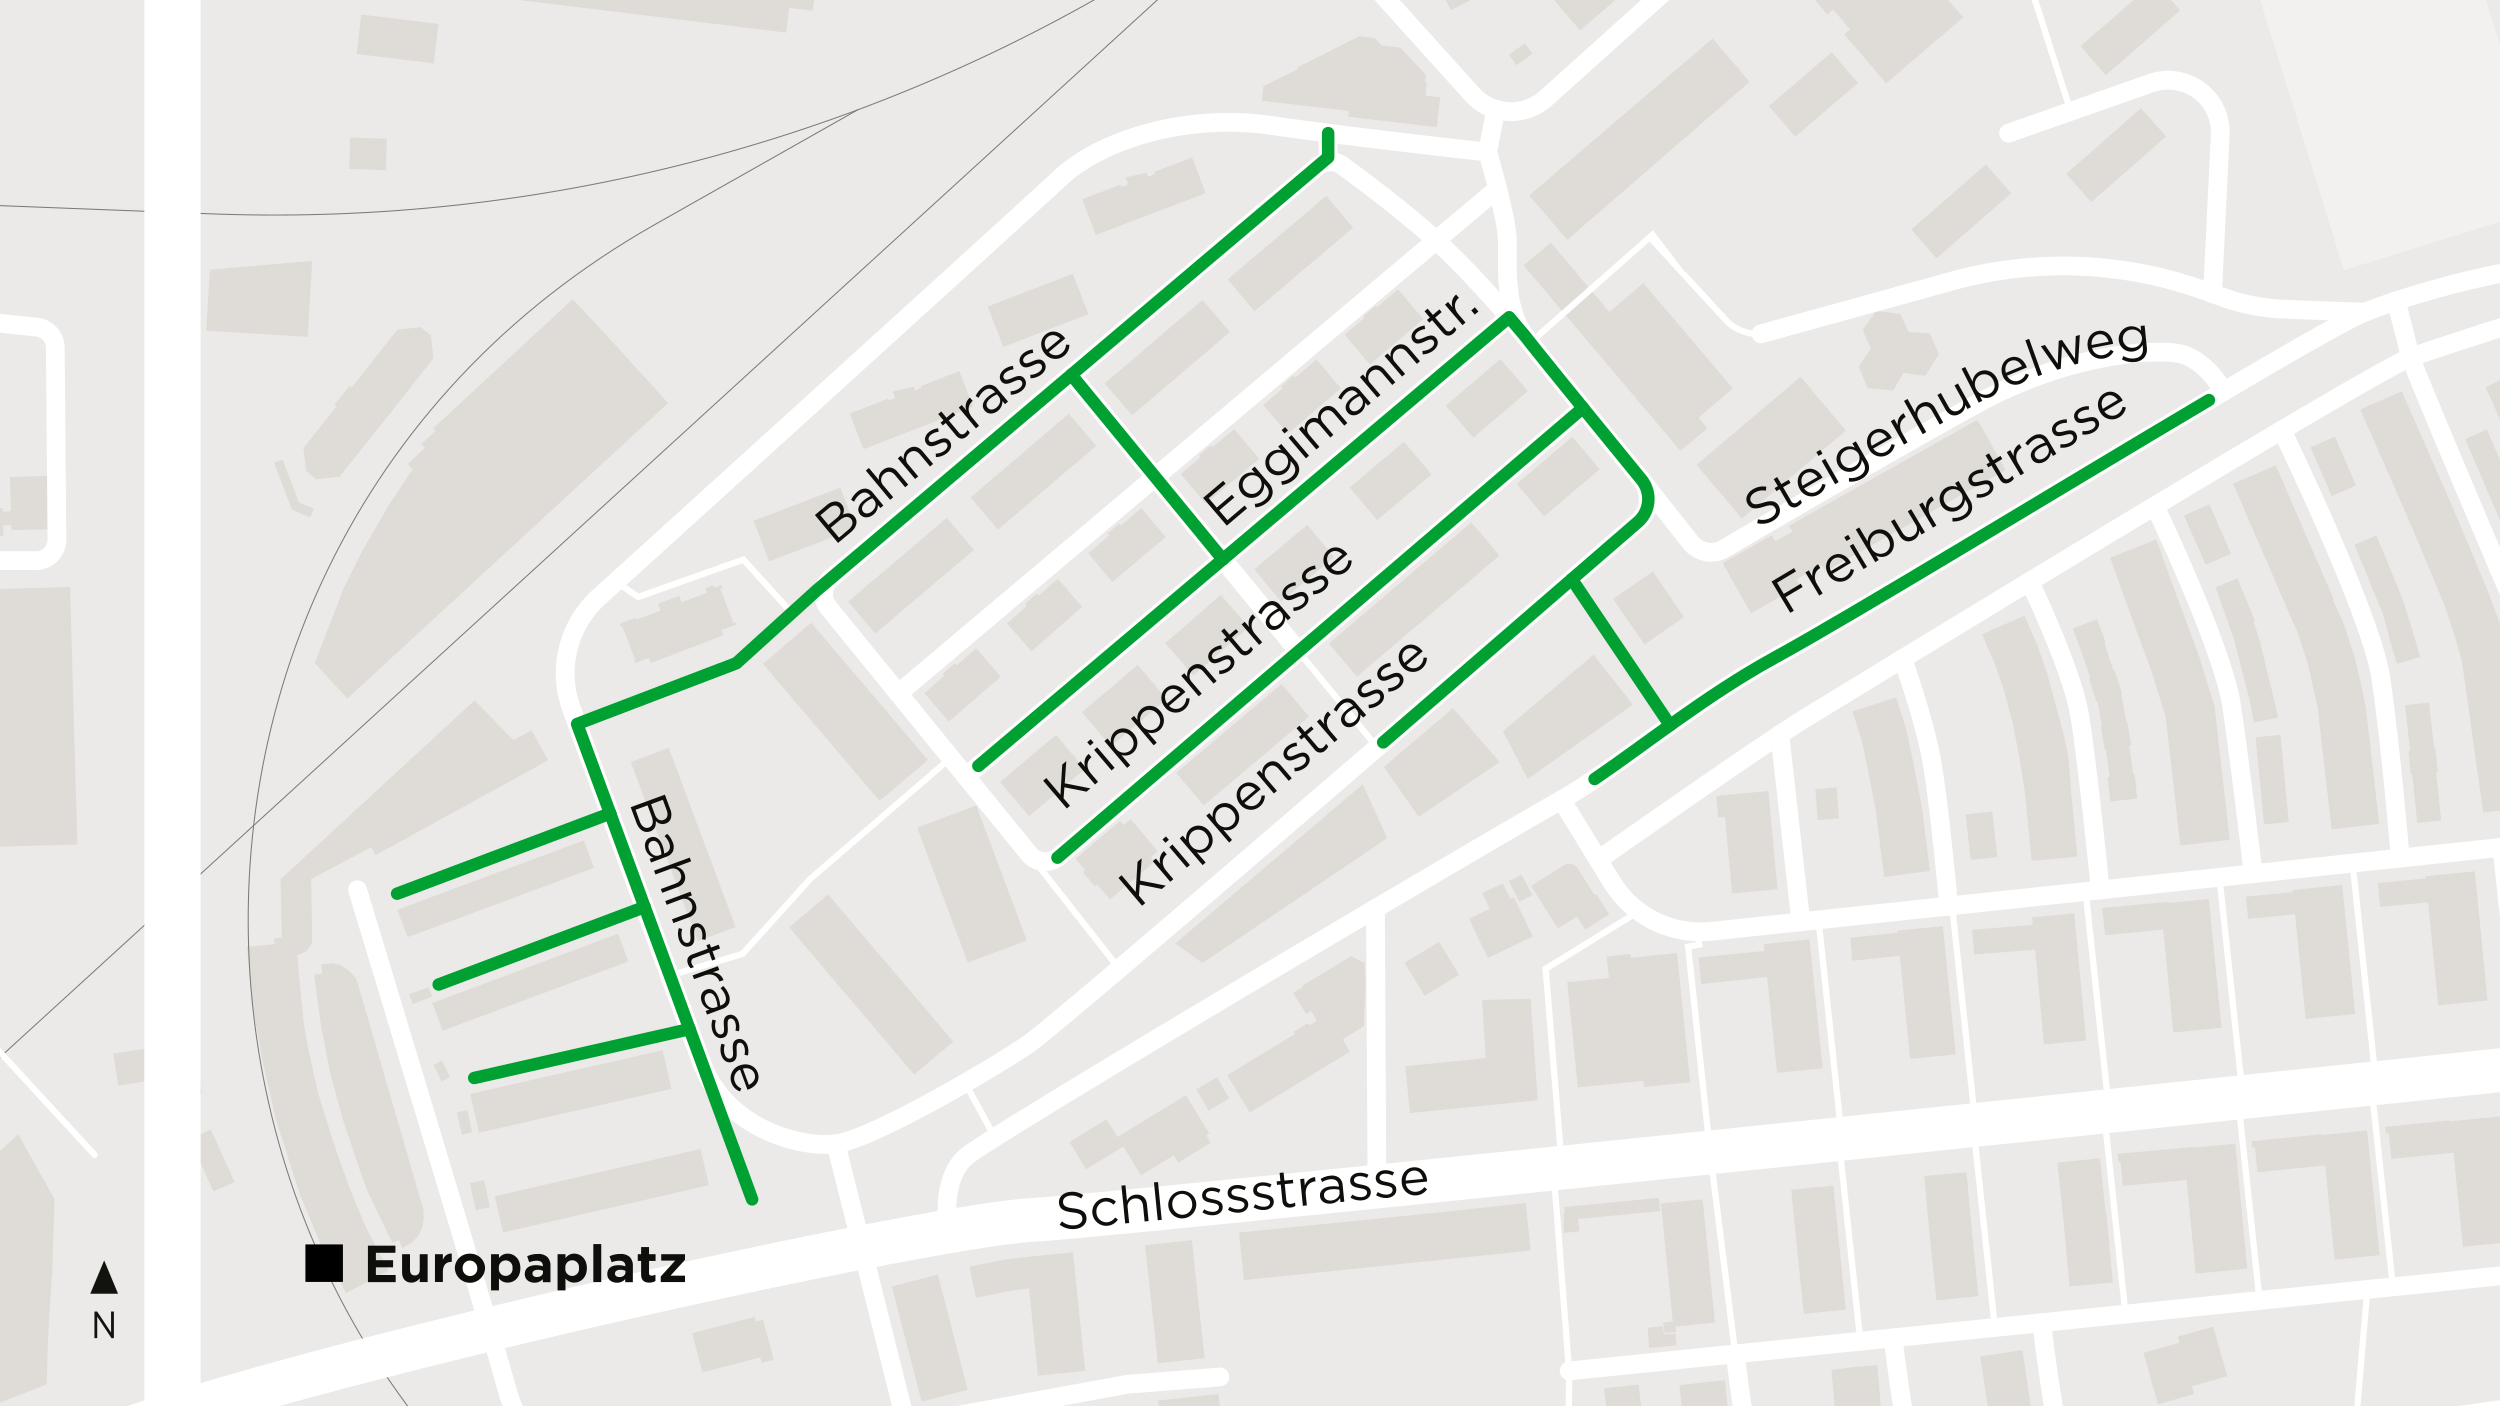 <svg xmlns="http://www.w3.org/2000/svg" xmlns:xlink="http://www.w3.org/1999/xlink" viewBox="0 0 1200 675"><defs><clipPath id="bc9e61a9-fe67-4f38-9977-3529a9e0d77a"><rect width="1200" height="675" fill="none"/></clipPath></defs><title>251204_Holligen_Nordwest</title><g id="ba1d0912-7a9d-4e82-a8d9-813764b64055" data-name="BG"><rect width="1200" height="675" fill="#eceae8"/></g><g id="fa4f3d3c-bc6b-4afc-8bed-3d748889dbfb" data-name="Grünflächen"><g clip-path="url(#bc9e61a9-fe67-4f38-9977-3529a9e0d77a)"><rect x="1098.19" y="-48.02" width="103.5" height="166.09" transform="translate(41.23 342.2) rotate(-17.23)" fill="#f5f4f3" opacity="0.7"/></g></g><g id="e3e0c7c5-5e16-45b2-b4a1-e4702e7a1076" data-name="Gebäude"><g clip-path="url(#bc9e61a9-fe67-4f38-9977-3529a9e0d77a)"><g id="b96e0e6f-ca92-4521-bfc2-2904b487e461" data-name="HATCH"><polygon points="88.69 472.18 96.94 524.96 81.02 527.35 79.53 517.56 56.76 521.06 54.4 505.73 77.14 502.23 73.45 474.01 88.69 472.18" fill="#dfdcd8" fill-rule="evenodd"/></g><g id="b30c5cd5-4691-453c-bc0b-e7f70fea4543" data-name="HATCH"><polygon points="-30.07 684.65 -60.39 711.7 -63.38 705.63 -63.85 706.12 -84.16 669.85 -84.07 669.77 -87.36 664.13 -92.89 654.27 -96.53 647.77 -99.61 642.26 -33.07 582.22 8.78 544.46 26.14 575.58 25.84 575.85 26.14 576.18 25.18 607.42 25.03 612.37 24.87 612.53 23.03 643.47 22.43 664.51 -18.39 680.48 -30.07 684.65" fill="#dfdcd8" fill-rule="evenodd"/></g><g id="b5185264-73b9-458e-ab9d-b1e8ff7aeb7d" data-name="HATCH"><polygon points="18.07 405.91 -21.62 407.04 -22.55 374.48 -23.1 355.19 -23.13 354.1 -23.42 343.85 -23.45 343 -23.81 330.24 -25.15 283.41 33.64 281.73 34.98 328.56 37.17 405.36 25.48 405.69 18.07 405.91" fill="#dfdcd8" fill-rule="evenodd"/></g><g id="b82ad7a7-3a34-4bbe-998a-420d6b6ef4f6" data-name="HATCH"><polygon points="-68.17 218.17 -67.3 247.74 -65.08 247.68 -65.14 245.88 -60.99 245.75 -49.39 245.39 -36.85 245.01 -25.25 244.65 1.32 243.84 1.38 245.56 5.24 245.42 4.76 228.96 24.57 228.38 25.32 253.92 5.51 254.5 5.43 252.06 1.58 252.2 1.74 257.36 -64.72 259.39 -64.87 254.39 -67.1 254.46 -67.07 255.5 -83.64 255.99 -83.67 255.06 -83.91 246.91 -84.75 218.66 -68.17 218.17" fill="#dfdcd8" fill-rule="evenodd"/></g><g id="e05a3945-03f8-46bf-bd51-8d4ddc4dcc2a" data-name="HATCH"><polygon points="101.21 542.16 112.59 567.3 102.42 571.91 93.96 553.23 89.45 555.27 86.52 548.81 101.21 542.16" fill="#dfdcd8" fill-rule="evenodd"/></g><g id="b017a2f0-d884-4894-a2a2-bd50e086fc86" data-name="HATCH"><polygon points="150.65 244.16 148.85 248.4 140.12 244.69 131.5 222.04 135.63 220.64 143.48 241.12 150.65 244.16" fill="#dfdcd8" fill-rule="evenodd"/></g><g id="e19cbfcf-45dc-4d4a-ba9a-467f2e4b6504" data-name="HATCH"><polygon points="208.08 171.91 186.13 199.85 162.97 228.84 151.54 230.06 146.87 225.91 145.65 215.01 161.43 195.13 160.45 194.34 167.88 185.12 168.87 185.92 190.72 158.21 201.95 156.99 206.78 160.92 208.08 171.91" fill="#dfdcd8" fill-rule="evenodd"/></g><g id="aa969f5d-6ae6-4751-9abd-d9f806c24b8a" data-name="HATCH"><polygon points="320.74 193.44 166.72 335.34 151.02 318.29 165.12 281.94 173.83 264.5 186.14 243.21 198.04 225.24 195.65 222.65 203.88 215.04 202.17 213.19 209.07 206.81 207.93 205.58 274.88 143.59 292.25 162.21 320.74 193.44" fill="#dfdcd8" fill-rule="evenodd"/></g><g id="f03b6c5a-a0a3-4113-8f25-f0ffa9f8d4c2" data-name="HATCH"><polygon points="148.99 140.09 147.69 161.72 98.98 158.79 100.28 137.16 100.75 129.44 149.88 125.19 148.99 140.09" fill="#dfdcd8" fill-rule="evenodd"/></g><g id="ff17bee7-1fd0-40ab-baa7-c3254798804c" data-name="HATCH"><polygon points="185.71 66.59 185.24 81.78 167.59 81.06 168.06 66.05 185.71 66.59" fill="#dfdcd8" fill-rule="evenodd"/></g><g id="af63e3c1-9bcd-4089-9416-4d65706eecae" data-name="HATCH"><rect x="181.26" y="0.02" width="19.11" height="37.36" transform="translate(149.3 205.88) rotate(-83.09)" fill="#dfdcd8"/></g><g id="a9d5d6b7-3f3c-46c4-b41f-44518e713575" data-name="HATCH"><polygon points="257.94 -50.55 331.92 -41.51 331.86 -41 392.13 -33.63 388.39 -3.11 391.1 -2.78 390.13 5.19 378.78 3.8 377.33 15.68 325.7 9.36 294 5.49 257.77 1.06 251.72 0.32 197.92 -6.25 202.34 -42.44 231.43 -38.88 231.85 -42.34 237.73 -41.62 239.1 -52.86 257.94 -50.55" fill="#dfdcd8" fill-rule="evenodd"/></g><g id="ac51a927-9c2d-4386-9a4e-0bde2e69f3c6" data-name="HATCH"><polygon points="585.92 689.45 586.61 695.87 571.11 697.56 560.77 698.68 560.07 692.25 558.05 692.47 556.95 682.31 555.86 672.23 584.91 669.09 586 679.16 587.1 689.32 585.92 689.45" fill="#dfdcd8" fill-rule="evenodd"/></g><g id="b18a4485-1eb3-4397-b448-38ee593b9358" data-name="HATCH"><polygon points="859.88 845.5 849.37 849.24 842.8 830.99 833.76 804.59 825.9 777.37 818.85 749.46 813.42 721.25 809.14 693.38 806.1 664.82 816.76 663.66 827.91 662.44 830.95 690.02 835.26 717.54 840.21 744.45 846.76 771.24 854.53 797.59 863.63 824 869.94 841.92 859.88 845.5" fill="#dfdcd8" fill-rule="evenodd"/></g><g id="b0318a36-995b-4cfc-8247-70233a351634" data-name="HATCH"><polygon points="939.3 817.5 951.86 846.07 941.53 850.57 931.34 854.95 918.79 825.99 918.41 826.15 909.64 799.66 900.76 772.97 892.34 744.5 886.56 716.06 882.04 691.68 879.11 657.54 889.45 656.18 901.11 655.24 903.93 688.15 908.29 711.61 914.04 739.87 921.75 765.93 930.71 792.53 939.3 817.5" fill="#dfdcd8" fill-rule="evenodd"/></g><g id="b0359ca3-8bed-47b2-a167-595226ce3016" data-name="HATCH"><polygon points="1015.95 851.09 1006.66 854.96 1003.6 847.43 998.42 834.7 995.32 827.08 992.16 818.57 987.5 806 984.71 798.51 982.02 790.75 977.57 777.91 974.66 769.5 966.57 740.1 960.44 710.96 955.12 681.61 950.47 651.03 960.23 649.67 970.76 648 975.36 678.44 980.44 706.54 986.61 735.73 994.05 762.76 1004.12 791.77 1014.24 819.03 1025.67 847.09 1015.95 851.09" fill="#dfdcd8" fill-rule="evenodd"/></g><g id="f713e369-9da2-4608-abc7-b48edfde67b2" data-name="HATCH"><polygon points="798.45 637.99 798.66 640.57 802.68 640.22 804.3 640.24 804.78 645.8 791.61 647.03 790.86 637.29 798.14 636.5 798.45 637.99" fill="#dfdcd8" fill-rule="evenodd"/></g><g id="bc8020b3-1168-4eaf-91cb-4f25629da243" data-name="HATCH"><polygon points="787.81 675.28 771.22 677 769.95 666.32 786.55 664.6 787.81 675.28" fill="#dfdcd8" fill-rule="evenodd"/></g><g id="e16c888b-4160-4756-bd99-8ae8dabdfe36" data-name="HATCH"><polygon points="1053.14 669.16 1035.8 674.05 1033.32 665.25 1028.84 649.36 1046.18 644.47 1045.36 641.56 1062.37 636.77 1066.79 652.46 1069.09 660.6 1052.08 665.39 1053.14 669.16" fill="#dfdcd8" fill-rule="evenodd"/></g><g id="f2161116-a4c0-455f-9b45-0761dad8252f" data-name="HATCH"><polygon points="362.3 632.09 362.87 634.29 366.27 633.39 371.42 652.67 365.68 654.2 364.96 651.53 337.13 658.77 335.06 650.79 334.31 647.93 332.22 639.92 362.3 632.09" fill="#dfdcd8" fill-rule="evenodd"/></g><g id="bc56d0ad-96a4-4194-8497-20b7ba841a18" data-name="HATCH"><polygon points="453.54 669.92 442.34 672.81 428.06 617.5 439.25 614.61 450.19 611.79 464.47 667.09 453.54 669.92" fill="#dfdcd8" fill-rule="evenodd"/></g><g id="fff71c3b-8f8b-4a92-9255-0c456c97810d" data-name="HATCH"><polygon points="515.04 601.04 520.9 658 509.53 659.17 498.21 660.32 494.02 619.25 493.94 618.51 486.78 619.29 468.34 622.93 465.38 607.92 483.82 604.29 483.84 604.38 492.4 603.43 492.39 603.36 501.41 602.45 503.73 602.21 515.04 601.04" fill="#dfdcd8" fill-rule="evenodd"/></g><g id="b963b7d0-1c1f-4697-b238-811f5cfbd9bc" data-name="HATCH"><polygon points="567.11 653.11 555.75 654.34 549.63 597.68 560.99 596.46 572.09 595.25 578.21 651.91 567.11 653.11" fill="#dfdcd8" fill-rule="evenodd"/></g><g id="b4bc89d5-40e0-4439-b9a6-3eac042147d7" data-name="HATCH"><polygon points="734.72 600.29 597.06 614.45 594.72 591.62 689.68 582.03 732.38 577.46 734.72 600.29" fill="#dfdcd8" fill-rule="evenodd"/></g><g id="fd3de88b-0296-4326-a7f8-078f047acb3f" data-name="HATCH"><polygon points="804.29 636.75 804.55 639.56 802.93 639.54 798.91 639.89 798.7 637.31 798.39 635.82 798.3 634.8 802.88 634.34 802.41 629.64 800.89 614.36 800.09 606.42 799.52 600.69 798.01 585.46 797.64 581.8 797.23 577.68 807.16 576.69 817.3 575.68 820.16 604.42 823.19 634.87 813.05 635.88 805.03 636.68 804.29 636.75" fill="#dfdcd8" fill-rule="evenodd"/></g><g id="f444c4fd-2a65-4b6e-a0f2-811ddc3720f5" data-name="HATCH"><polygon points="875.76 629.64 865.86 630.71 865.03 622.83 863.48 608.02 862.65 600.16 862.01 593.66 860.57 579 859.78 571.03 869.71 570.05 880.03 569.04 882.9 598.16 885.98 628.6 875.76 629.64" fill="#dfdcd8" fill-rule="evenodd"/></g><g id="bba28013-5830-41fb-ad3e-1699160bbfb9" data-name="HATCH"><polygon points="939.52 623.17 929.48 624.19 928.73 616.98 927.1 601.37 926.27 593.53 925.72 587.51 924.32 572.19 923.62 564.48 933.88 563.54 943.94 562.62 946.6 591.67 949.65 622.22 939.52 623.17" fill="#dfdcd8" fill-rule="evenodd"/></g><g id="b1e315eb-8687-4323-b817-c83b1b73912a" data-name="HATCH"><polygon points="1008.06 555.94 1010.6 581.33 1010.96 581.3 1014.17 615.57 1003.66 616.56 993.38 617.52 990.16 583.24 987.53 558.02 997.6 556.98 1008.06 555.94" fill="#dfdcd8" fill-rule="evenodd"/></g><g id="a7028e25-cdea-4f31-b13f-bb946509c051" data-name="HATCH"><polygon points="1072.92 548.93 1078.69 608.98 1066.18 610.18 1053.9 611.37 1049.58 566.44 1018.95 569.21 1017.91 557.77 1016.82 557.87 1016.46 553.82 1052.69 550.54 1052.72 550.88 1060.42 550.14 1072.92 548.93" fill="#dfdcd8" fill-rule="evenodd"/></g><g id="e3b0f352-7d04-4223-8908-23a9e78f5b8e" data-name="HATCH"><polygon points="1136.23 542.6 1142.26 602.48 1131.5 603.57 1120.6 604.66 1116.05 559.4 1083.57 562.67 1082.36 550.7 1081.08 550.83 1080.77 547.78 1114.53 544.38 1114.57 544.78 1125.47 543.68 1136.23 542.6" fill="#dfdcd8" fill-rule="evenodd"/></g><g id="beff4cbc-8489-4b0e-988d-282da1e48e9a" data-name="HATCH"><polygon points="1200.18 535.82 1203.13 565.16 1206.23 596.04 1194.18 597.25 1182.17 598.46 1179.07 567.58 1177.64 553.32 1147.86 556.31 1146.61 543.9 1145.26 544.03 1144.94 540.87 1176.08 537.74 1176.13 538.24 1188.13 537.03 1200.18 535.82" fill="#dfdcd8" fill-rule="evenodd"/></g><g id="b229937b-312c-4c8d-b82f-7a673e66b252" data-name="HATCH"><polygon points="758.09 591.06 750.55 591.82 750.55 582.27 751.06 582.24 750.77 579.36 796.28 574.94 796.5 577.19 796.91 581.31 757.47 585.14 758.09 591.06" fill="#dfdcd8" fill-rule="evenodd"/></g><g id="afb9c693-3bf0-4d96-ac3a-c8a92973bfb0" data-name="HATCH"><polygon points="738.09 528.16 676.78 534.3 674.52 511.73 713.16 507.86 711.4 479.95 734.73 479.43 738.09 528.16" fill="#dfdcd8" fill-rule="evenodd"/></g><g id="b72bb609-813d-4051-b57c-86a55add7435" data-name="HATCH"><polygon points="805 457.46 811.28 519.5 800.22 520.62 789.03 521.75 788.74 518.82 757.37 521.99 752.26 471.42 772.26 469.4 771.21 459.05 782.58 457.9 782.76 459.71 793.94 458.58 805 457.46" fill="#dfdcd8" fill-rule="evenodd"/></g><g id="ed278e5f-00c7-4a97-98f9-ed17d2d9d0f7" data-name="HATCH"><polygon points="700.37 467.91 683.79 478.01 680.44 472.51 677.7 468.01 674.13 462.14 690.72 452.05 691.47 453.28 694.12 457.64 696.77 462 700.37 467.91" fill="#dfdcd8" fill-rule="evenodd"/></g><g id="bb89bdbf-7603-466c-91eb-e56f51e12fd3" data-name="HATCH"><polygon points="868.58 450.9 874.9 512.77 863.91 513.89 852.93 515.01 848.22 468.91 816.56 472.4 815.28 459.53 846.95 456.45 846.91 456.07 846.61 453.15 857.59 452.03 868.58 450.9" fill="#dfdcd8" fill-rule="evenodd"/></g><g id="aa716df4-28e6-434d-9322-d757d628b4b2" data-name="HATCH"><polygon points="932.58 444.5 938.74 506.13 927.84 507.21 916.85 508.31 911.9 458.77 889.09 461.19 888.12 450.09 910.79 447.67 910.78 447.57 910.69 446.69 921.68 445.59 932.58 444.5" fill="#dfdcd8" fill-rule="evenodd"/></g><g id="b101470e-3632-42ae-a63a-ee99790fdec6" data-name="HATCH"><polygon points="995.64 438.4 1001.35 499.45 991.2 500.4 981.09 501.35 976.83 455.84 947.65 458.17 946.54 446.27 975.71 443.91 975.68 443.54 975.38 440.3 985.49 439.36 995.64 438.4" fill="#dfdcd8" fill-rule="evenodd"/></g><g id="aa182fd7-5d94-4b5e-8c09-6b43611cfed7" data-name="HATCH"><polygon points="1060.25 431.5 1066.35 493.32 1054.8 494.46 1043.17 495.61 1038.3 446.19 1010.42 448.89 1009.05 435.78 1040.88 432.85 1040.9 433.41 1048.7 432.64 1060.25 431.5" fill="#dfdcd8" fill-rule="evenodd"/></g><g id="f82c6c02-bd19-41c9-8cd0-6e72e5f1c5d2" data-name="HATCH"><polygon points="1124.28 424.76 1130.53 486.69 1118.76 487.87 1106.71 489.1 1101.59 438.89 1079.08 441.07 1078.04 430.38 1100.49 428.2 1100.39 427.19 1112.49 425.96 1124.28 424.76" fill="#dfdcd8" fill-rule="evenodd"/></g><g id="bcb1339f-339c-4cb2-8fb4-38fa02c1af36" data-name="HATCH"><polygon points="721.38 423.96 724.99 431.46 725.83 431.06 726.7 430.64 731.28 440.15 735.76 449.46 730.47 452.01 715.38 459.27 714.18 459.86 709.69 450.55 705.11 441.04 715.08 436.23 711.47 428.74 721.38 423.96" fill="#dfdcd8" fill-rule="evenodd"/></g><g id="a5b29dbf-3768-4c43-aaed-af6e8a86f28d" data-name="HATCH"><polygon points="1187.94 418.2 1194.01 480.25 1182.21 481.41 1170.32 482.57 1165.48 433.09 1142.44 435.34 1141.32 423.86 1164.36 421.6 1164.25 420.52 1176.14 419.36 1187.94 418.2" fill="#dfdcd8" fill-rule="evenodd"/></g><g id="b8a79804-b164-423f-99d2-81b4029f3284" data-name="HATCH"><polygon points="756.89 416.22 765.38 429.62 766.24 429.07 772.45 438.89 760.89 446.21 756.92 439.95 747.81 445.71 746.89 444.26 744.18 439.97 742.12 436.73 734.86 425.25 751.28 414.85 753.5 414.56 755.36 415.04 756.89 416.22" fill="#dfdcd8" fill-rule="evenodd"/></g><g id="a3da5565-3b14-4806-b2b2-9712224e1a72" data-name="HATCH"><polygon points="735.53 429.71 729.34 432.74 724.2 422.92 730.39 419.89 735.53 429.71" fill="#dfdcd8" fill-rule="evenodd"/></g><g id="bb2f9609-3b36-4128-a79d-195c98142eee" data-name="HATCH"><polygon points="958.75 411.35 945.92 412.8 943.44 390.91 950.11 390.15 956.26 389.45 958.75 411.35" fill="#dfdcd8" fill-rule="evenodd"/></g><g id="f741e5f1-cd7d-4f51-b28d-5e81871862ae" data-name="HATCH"><polygon points="848.82 379.66 853.23 426.82 842.14 427.86 831.39 428.86 827.95 392.08 824.74 392.38 823.77 382 837.74 380.69 848.82 379.66" fill="#dfdcd8" fill-rule="evenodd"/></g><g id="b36f2f8c-721b-4b0a-902c-1c489bb91a3a" data-name="HATCH"><polygon points="915.69 419.44 904.36 421 900.46 389.89 896.83 370.63 893.57 355.14 889.11 341.48 900.04 337.96 910.08 334.68 914.89 349.42 918.4 366.08 922.45 387.03 926.4 418.08 915.69 419.44" fill="#dfdcd8" fill-rule="evenodd"/></g><g id="be7d4cdb-3db5-4c04-8e76-d5cb3808a1cf" data-name="HATCH"><polygon points="985.99 412.29 975.16 413.16 971.98 380.68 969.51 364.96 965.95 346.36 961.55 330.19 957.62 318.92 951.29 304.44 961.88 299.81 971.74 295.5 978.06 309.98 982.46 322.58 987.19 340.12 990.58 352.64 992.85 363.38 994.15 380.15 997.18 411.14 985.99 412.29" fill="#dfdcd8" fill-rule="evenodd"/></g><g id="f84d3d81-2e5a-4f61-81c1-9a8b2b215825" data-name="HATCH"><polygon points="1169.37 370.81 1171.73 393.87 1160.26 395.04 1157.87 371.66 1157.17 371.72 1156.04 360.37 1156.82 360.14 1154.42 338.47 1165.91 337.18 1168.32 358.97 1169.02 359.05 1170.15 370.58 1169.37 370.81" fill="#dfdcd8" fill-rule="evenodd"/></g><g id="fb171921-da89-4429-b5de-792ed03fd108" data-name="HATCH"><polygon points="1161.72 315.35 1150.5 318.65 1147.27 307.69 1143.6 294.11 1139.12 283.56 1134.64 272.31 1130.04 261.51 1140.62 257.01 1145.37 268.17 1149.77 278.95 1153.71 288.73 1158.53 304.57 1161.72 315.35" fill="#dfdcd8" fill-rule="evenodd"/></g><g id="e01eb4fe-2d3c-4f01-86cb-9e70b9a1f1e4" data-name="HATCH"><polygon points="1130.92 396.73 1119.17 398.09 1112.39 339.18 1107.77 318.89 1106.32 314.36 1102.64 302.9 1099.81 296.74 1071.88 232.21 1082.32 227.69 1092.37 223.34 1120.31 287.89 1119.84 288.1 1125.25 299.94 1130.22 315.47 1132.61 325.38 1135.57 339.25 1142.04 395.45 1130.92 396.73" fill="#dfdcd8" fill-rule="evenodd"/></g><g id="a0bc3073-fabb-438c-b4f9-c18c58ba678e" data-name="HATCH"><polygon points="1130.96 233.06 1119.21 238.13 1109.04 214.68 1120.76 209.61 1130.96 233.06" fill="#dfdcd8" fill-rule="evenodd"/></g><g id="a3585d60-9860-4906-b420-db15e8527a04" data-name="HATCH"><polygon points="1193.71 206.19 1202.19 225.76 1203.05 225.61 1213.17 249.43 1223.56 274.75 1212.73 279.3 1202.1 254.53 1191.84 230.77 1183.24 210.74 1193.71 206.19" fill="#dfdcd8" fill-rule="evenodd"/></g><g id="a28aa9cc-7595-40a4-b01c-2a32e87c9d3f" data-name="HATCH"><polygon points="1204.47 388.54 1191.92 390.07 1183.89 332.76 1181.61 317.05 1178.34 305.55 1173.7 291.46 1168.4 278.62 1156.45 250.13 1132.86 196.5 1143.66 191.81 1152.83 187.79 1176.3 241.21 1188.24 269.48 1193.88 283.14 1199.87 298.83 1203.62 312.46 1207.08 328.35 1215.3 387.04 1204.47 388.54" fill="#dfdcd8" fill-rule="evenodd"/></g><g id="b457a019-5afa-42f2-bb25-39882508a74b" data-name="HATCH"><polygon points="1242.64 184.84 1254.84 215.04 1264.76 239.52 1275.81 269.2 1265.03 273.22 1254.13 277.37 1243.11 247.72 1233.69 224.47 1222 195.53 1221.65 194.76 1201.57 204.97 1193.15 185.9 1213.18 175.76 1210.78 170.37 1221.62 165.89 1232.08 161.43 1242.64 184.84" fill="#dfdcd8" fill-rule="evenodd"/></g><g id="ae76dd20-1294-438f-bdcc-21388a148d0a" data-name="HATCH"><polygon points="1091.09 395.32 1086.7 395.74 1082.67 353.88 1087.18 353.45 1094.62 352.73 1098.65 394.59 1091.09 395.32" fill="#dfdcd8" fill-rule="evenodd"/></g><g id="b7133d07-dd3a-4e07-9bed-989078903681" data-name="HATCH"><polygon points="1010.17 308.55 1014.5 322.08 1015.07 321.9 1018.63 332.94 1018.2 333.08 1020.6 346.33 1021.01 346.25 1023.07 357.77 1022.05 357.95 1023.99 371.72 1024.64 371.65 1025.89 383.35 1012.92 384.73 1011.68 373.03 1012.66 372.93 1010.88 359.94 1010.35 360.04 1008.29 348.52 1008.89 348.42 1006.79 336.75 1006.29 336.91 1002.74 325.87 1003.43 325.65 999.01 312.72 994.88 301.64 1006.61 297.26 1010.74 308.34 1010.17 308.55" fill="#dfdcd8" fill-rule="evenodd"/></g><g id="a3226529-7e51-4b90-ab6b-37b4fe70ddda" data-name="HATCH"><polygon points="1087.84 345.67 1081.86 346.83 1079.88 336.29 1072.34 306.97 1063.4 281.82 1068.62 279.81 1073.94 277.48 1082.44 298.14 1081.67 298.42 1084.35 306.29 1091.09 333.76 1093.59 344.42 1087.84 345.67" fill="#dfdcd8" fill-rule="evenodd"/></g><g id="ba79eed0-6795-4c40-b549-38b94b8648fb" data-name="HATCH"><polygon points="1058.79 404.46 1046.54 405.85 1039.53 344.3 1032.84 322.51 1022.94 295.82 1012.81 267.73 1024.47 263.12 1035.02 258.92 1044.94 286.34 1055.73 315.49 1063.02 339.24 1070.29 403.15 1058.79 404.46" fill="#dfdcd8" fill-rule="evenodd"/></g><g id="ab21ee09-744b-4c29-9fd6-23337e2f6581" data-name="HATCH"><polygon points="1063.37 269.05 1058.8 271.1 1048.24 247.49 1052.85 245.43 1060.54 242.08 1070.88 265.78 1063.37 269.05" fill="#dfdcd8" fill-rule="evenodd"/></g><g id="a566402c-5ceb-4fbb-b0ee-69e9365d99d1" data-name="HATCH"><polygon points="882.72 392.77 872.49 393.66 871.33 378.83 881.55 377.94 882.72 392.77" fill="#dfdcd8" fill-rule="evenodd"/></g><g id="fe528c1a-c7b3-428e-aba9-b6ff8090b800" data-name="HATCH"><rect x="725.19" y="22.87" width="9.48" height="6.26" transform="translate(124.2 434.12) rotate(-36.01)" fill="#dfdcd8"/></g><g id="b8c0d928-c8e5-4839-ae68-217a4cac260d" data-name="HATCH"><rect x="690.53" y="-19.36" width="57.62" height="11.71" transform="translate(87.02 329.71) rotate(-27.42)" fill="#dfdcd8"/></g><g id="bde87296-72af-4bb5-b23a-8c2c13e90ca1" data-name="HATCH"><polygon points="773.84 1.39 758.47 14.64 754.04 9.5 748.35 2.9 743.71 -2.48 759.09 -15.73 772.43 -27.23 775.25 -23.97 779.3 -19.26 787.19 -10.1 773.84 1.39" fill="#dfdcd8" fill-rule="evenodd"/></g></g></g><g id="a4436bf2-6fac-4476-a2ab-7291490a8ea6" data-name="Gebäude Bereich"><g clip-path="url(#bc9e61a9-fe67-4f38-9977-3529a9e0d77a)"><g id="a2e60214-0584-4523-8bf2-6b57bb895761" data-name="HATCH"><polygon points="235.23 579.49 228.39 580.95 225.49 567.88 232.34 566.4 235.23 579.49" fill="#dfdcd8" fill-rule="evenodd"/></g><g id="b3516c15-ac06-4228-afb1-1b8a48c1cfbd" data-name="HATCH"><polygon points="340.28 568.91 241.46 591.61 237.46 574.16 247.98 571.75 251.06 571.04 254.34 570.29 271.95 566.24 275.24 565.49 278.45 564.75 295.35 560.87 298.6 560.12 302.03 559.33 319.43 555.34 322.6 554.61 325.88 553.86 336.28 551.47 340.28 568.91" fill="#dfdcd8" fill-rule="evenodd"/></g><g id="efd78f64-e4cc-4f79-bf24-054662905884" data-name="HATCH"><polygon points="226.69 543.47 221.71 544.7 219.28 533.96 224.26 532.74 226.69 543.47" fill="#dfdcd8" fill-rule="evenodd"/></g><g id="f9a48a4c-1e97-41a1-82f7-eed260c4b8e2" data-name="HATCH"><polygon points="578.97 545.02 581.11 548.52 565.57 558.04 563.43 554.53 547.66 564.19 542.02 554.98 539.19 550.35 521.34 561.28 513.3 548.15 531.15 537.22 536.37 545.75 569.21 525.64 574.86 534.87 580.5 544.08 578.97 545.02" fill="#dfdcd8" fill-rule="evenodd"/></g><g id="a7bff2a0-4707-4aa8-b1df-11c1dcaf18e8" data-name="HATCH"><polygon points="585.22 530.05 580.09 533.05 574.16 522.9 579.29 519.9 584.16 517.06 590.09 527.21 585.22 530.05" fill="#dfdcd8" fill-rule="evenodd"/></g><g id="a8d6f162-5444-40e1-bf55-96c67a9b1a42" data-name="HATCH"><polygon points="214.94 517.72 212 519.15 208.1 511.14 211.04 509.71 212.16 509.17 216.05 517.17 214.94 517.72" fill="#dfdcd8" fill-rule="evenodd"/></g><g id="f76784b3-cc41-4b45-bd72-cbe9473729db" data-name="HATCH"><polygon points="322.3 522.68 229.94 543.71 225.7 525.08 235.59 522.83 238.67 522.13 241.76 521.42 257.7 517.79 260.8 517.09 263.9 516.38 280.33 512.64 283.35 511.96 286.5 511.24 302.25 507.65 305.44 506.93 308.56 506.22 318.06 504.05 322.3 522.68" fill="#dfdcd8" fill-rule="evenodd"/></g><g id="fecdc3d2-325a-491f-a766-11327a1379ae" data-name="HATCH"><polygon points="207.55 478.43 198.12 481.94 196.27 477.34 205.71 473.83 207.55 478.43" fill="#dfdcd8" fill-rule="evenodd"/></g><g id="a1b876e2-20e2-4f2c-acb0-78ee82064385" data-name="HATCH"><polygon points="201.01 593.02 197.48 596.54 193.04 599.07 191.69 595.31 188.29 596.54 188.04 596.01 185.64 591.03 176.58 572.3 171.61 558.57 164.27 536.49 158.47 515.09 154.04 492.17 150.79 467.86 154.7 467.39 154.12 462.87 159.12 462.27 163.26 463.12 167.25 465.65 170.92 469.64 171.91 472.55 203.25 580.68 203.4 584.82 202.86 588.57 201.01 593.02" fill="#dfdcd8" fill-rule="evenodd"/></g><g id="bb4117dd-26d7-4cfe-a1a5-d8073bea3615" data-name="HATCH"><polygon points="655.46 472.54 654.68 492.12 654.59 492.57 651.69 494.45 650.52 495.19 644.53 499.03 648.05 504.82 599.92 534.05 594.41 524.97 589.63 517.11 589 516.08 621.51 496.33 620.88 495.29 624.42 493.13 627.88 491.03 628.51 492.07 632.12 489.88 629.35 485.3 626.93 486.77 620.72 476.54 623.39 474.91 625.26 473.78 624.94 473.25 648.52 458.92 654.98 462.3 655.46 472.54" fill="#dfdcd8" fill-rule="evenodd"/></g><g id="bec93f65-4e69-43af-9772-0fbcc5da173f" data-name="HATCH"><polygon points="219.22 492.24 212.44 494.77 207.46 481.42 296.69 448.14 301.67 461.49 294.92 464.01 287.99 466.59 238.18 485.17 230.97 487.86 225.83 489.78 219.22 492.24" fill="#dfdcd8" fill-rule="evenodd"/></g><g id="a25a4fc1-23f0-4b1c-accf-5c802be988d4" data-name="HATCH"><polygon points="457.6 499.98 438.77 515.82 378.78 445.11 397.53 429.31 457.6 499.98" fill="#dfdcd8" fill-rule="evenodd"/></g><g id="b4e8ae4e-0a13-4a0d-90c5-3e6665040f7f" data-name="HATCH"><polygon points="285.2 416.58 195.61 449.88 190.71 436.65 280.27 403.36 285.2 416.58" fill="#dfdcd8" fill-rule="evenodd"/></g><g id="f907cf5b-0808-420d-bf5e-d3740dab491b" data-name="HATCH"><polygon points="542.72 393.19 555.78 408.59 552.46 411.4 554.26 413.52 545.53 420.93 546.07 421.39 543.63 422.54 534.74 430.08 532.79 431.73 526.67 424.53 525.54 425.49 519.76 418.67 520.89 417.71 520.47 417.22 518.88 415.35 517.37 413.56 516.21 412.19 537.68 393.97 539.4 396 542.72 393.19" fill="#dfdcd8" fill-rule="evenodd"/></g><g id="a9d46e2c-77ef-4801-8dd5-83863156f636" data-name="HATCH"><rect x="451.43" y="389.72" width="30.27" height="69.22" transform="translate(-119.38 191.08) rotate(-20.58)" fill="#dfdcd8"/></g><g id="b30867cd-ce99-40e5-91ba-b6220c492d20" data-name="HATCH"><polygon points="665.9 402.3 577.21 462.27 564.16 452.87 654.1 376.47 665.9 402.3" fill="#dfdcd8" fill-rule="evenodd"/></g><g id="ec1881f4-e2c6-4956-9e4c-5a6eb62bae2e" data-name="HATCH"><polygon points="353.11 444.98 334.9 451.78 333.12 447.03 325.72 427.21 322.48 418.52 315.25 399.17 312.03 390.55 304.66 370.8 302.77 365.73 320.98 358.93 353.11 444.98" fill="#dfdcd8" fill-rule="evenodd"/></g><g id="bc8e5b33-40b2-4d44-940b-530e08c78cd1" data-name="HATCH"><rect x="482.84" y="361.51" width="35.14" height="21.57" transform="translate(-122.09 411.12) rotate(-40.22)" fill="#dfdcd8"/></g><g id="e3d7b573-a9f9-4dde-9cdc-e43cec7c41ba" data-name="HATCH"><rect x="522.1" y="327.95" width="35.14" height="21.57" transform="translate(-91.14 428.54) rotate(-40.22)" fill="#dfdcd8"/></g><g id="e5fce4df-abd0-42e6-b4b6-0866672e33dc" data-name="HATCH"><polygon points="719.84 365.8 680.96 392.09 664.19 368.13 697.47 339.86 719.84 365.8" fill="#dfdcd8" fill-rule="evenodd"/></g><g id="f55009c8-f184-4d54-b2f1-df0885e1cbbd" data-name="HATCH"><polygon points="227.81 336.14 246.43 355.27 255.17 350.47 260.57 360.31 263.13 364.96 180.33 410.46 178.25 406.68 149.34 421.91 149.86 450.37 149.81 451.86 149.51 453.03 148.82 454.25 147.84 455.51 146.98 456.5 145.64 457.26 144.34 457.84 142.67 458.34 145.89 492.13 148.85 507.75 153.03 525.82 161.38 552.41 168.3 571.54 175.88 589.61 186.55 609.93 166.1 620.67 154.11 597.82 143.77 572.89 132.45 537.46 125.77 508.19 122.13 488.3 120.84 478.85 118.52 454.49 131.58 453.24 131.65 453.24 131.55 450.41 135.27 450.1 134.69 422 227.81 336.14" fill="#dfdcd8" fill-rule="evenodd"/></g><g id="fb33c46d-84fd-4c7b-a1a0-271c4522fccd" data-name="HATCH"><rect x="563.36" y="347.2" width="66.19" height="20.54" transform="translate(-89.88 469.2) rotate(-40.18)" fill="#dfdcd8"/></g><g id="b88ac935-0b6e-4e04-aed7-ceb4a30c84c9" data-name="HATCH"><polygon points="783.84 338.22 733.32 373.93 721.38 351 764.9 314.18 783.84 338.22" fill="#dfdcd8" fill-rule="evenodd"/></g><g id="b2c14813-5088-4acc-b20b-8f83ae003f52" data-name="HATCH"><polygon points="468.64 311.17 480.41 324.83 455.42 346.37 443.65 332.7 453.31 324.37 452.48 323.4 458.33 318.37 459.16 319.33 468.64 311.17" fill="#dfdcd8" fill-rule="evenodd"/></g><g id="f9e8327a-9e17-455c-8587-e8e079df0167" data-name="HATCH"><rect x="390.56" y="298.42" width="30.47" height="86.47" transform="translate(-124.67 344.41) rotate(-40.39)" fill="#dfdcd8"/></g><g id="ec29a741-5ac5-4a90-b956-9aa28285d152" data-name="HATCH"><rect x="561.69" y="294.59" width="35.37" height="20.6" transform="translate(-57.96 454.66) rotate(-40.98)" fill="#dfdcd8"/></g><g id="ec5b55f0-8b4c-4020-acd9-a90fc1e37163" data-name="HATCH"><polygon points="507.75 277.82 519.5 291.26 495.04 312.64 483.3 299.21 492.69 291 491.86 290.05 497.67 284.97 498.5 285.92 507.75 277.82" fill="#dfdcd8" fill-rule="evenodd"/></g><g id="a8721846-de60-46fc-8685-4a690223f937" data-name="HATCH"><polygon points="799.02 302.68 789.34 309.38 774.21 287.51 783.79 280.87 793.41 274.3 808.41 296.26 799.02 302.68" fill="#dfdcd8" fill-rule="evenodd"/></g><g id="e9f9254a-b356-4d02-8657-2a88729002e1" data-name="HATCH"><polygon points="640.44 267.35 614.98 288.75 602.01 273.31 627.47 251.91 631.02 256.14 633.95 259.63 640.44 267.35" fill="#dfdcd8" fill-rule="evenodd"/></g><g id="af192827-1bbf-462f-815b-06d2bc94b307" data-name="HATCH"><rect x="633.88" y="277.29" width="89.82" height="20.92" transform="translate(-24.78 508.08) rotate(-40.36)" fill="#dfdcd8"/></g><g id="e14ee527-4861-4bb5-b0c2-1f26df581493" data-name="HATCH"><polygon points="467.5 263.91 420.13 304.13 407.09 288.76 416.1 281.11 418.12 279.4 419.93 277.86 441.2 259.81 443.06 258.22 444.91 256.67 454.46 248.54 467.5 263.91" fill="#dfdcd8" fill-rule="evenodd"/></g><g id="e0b848e8-c11a-4457-935e-4397a8cf94d4" data-name="HATCH"><polygon points="547.88 243.95 559.55 257.76 533.94 279.41 522.27 265.6 532.39 257.05 531.54 256.04 537.05 251.38 537.9 252.39 547.88 243.95" fill="#dfdcd8" fill-rule="evenodd"/></g><g id="ba12fc9a-fce9-477b-b0f8-88277368309b" data-name="HATCH"><rect x="363.95" y="241.31" width="44.61" height="20.95" transform="translate(-64.41 154.36) rotate(-20.9)" fill="#dfdcd8"/></g><g id="ea3696f3-e844-4b59-9f84-0167d0823b50" data-name="HATCH"><polygon points="687.15 227.72 661.01 249.69 657.7 245.74 651.13 237.93 647.81 233.98 673.95 212.01 677.27 215.96 683.83 223.77 687.15 227.72" fill="#dfdcd8" fill-rule="evenodd"/></g><g id="f76800c5-15f6-47c2-93ff-d6a09a7f9806" data-name="HATCH"><rect x="730.41" y="218.57" width="35.09" height="20.45" transform="translate(29.62 538.28) rotate(-40.32)" fill="#dfdcd8"/></g><g id="a7035321-464e-46ec-ba2b-d5963266c316" data-name="HATCH"><polygon points="592.41 205.93 604.42 220.23 578.72 241.83 566.71 227.53 576.16 219.59 575.43 218.72 581.3 213.78 582.03 214.65 592.41 205.93" fill="#dfdcd8" fill-rule="evenodd"/></g><g id="f1ff20b0-a667-419d-a31b-d90c407a3301" data-name="HATCH"><polygon points="962.76 225.62 876.68 273.98 874.22 271.4 862.36 278.06 864.06 281.08 840.39 294.38 838.7 291.36 835.99 286.54 833.52 282.15 831.37 278.33 828.46 273.15 826.83 270.24 850.49 256.94 852.13 259.85 853.94 258.83 856.46 257.41 858.92 256.03 860.59 255.1 858.41 252.49 949.2 201.48 950.83 204.39 953.74 209.57 955.89 213.4 958.35 217.78 961.06 222.6 962.76 225.62" fill="#dfdcd8" fill-rule="evenodd"/></g><g id="e2e56b17-baa2-480b-8e71-aca8f03df882" data-name="HATCH"><polygon points="526.22 214.01 479.03 254.25 465.83 238.78 475.01 230.95 476.89 229.34 478.82 227.7 500.04 209.62 501.88 208.04 503.8 206.41 513.02 198.54 526.22 214.01" fill="#dfdcd8" fill-rule="evenodd"/></g><g id="a0910c6c-d327-4891-af88-c9b719ad1b27" data-name="HATCH"><polygon points="841.51 244.33 836.16 248.98 835.5 248.2 830.94 242.8 825.11 235.9 819.43 229.18 814.35 223.2 819.77 218.48 821.95 216.6 823.87 214.98 864.24 180.84 869.42 186.97 875.1 193.69 880.92 200.6 886.07 206.7 845.8 240.72 843.67 242.52 841.51 244.33" fill="#dfdcd8" fill-rule="evenodd"/></g><g id="b2cb831a-eb8d-4e30-b8b5-ef1735573fa5" data-name="HATCH"><polygon points="631.9 172.55 643.7 186.37 618.13 208.21 606.33 194.39 615.62 186.45 614.78 185.47 620.89 180.25 621.73 181.23 631.9 172.55" fill="#dfdcd8" fill-rule="evenodd"/></g><g id="f6cf687e-cd6d-44ef-922d-3fea85190b49" data-name="HATCH"><polygon points="733.41 187.75 707.2 210.17 704.16 206.62 696.97 198.21 693.98 194.71 720.18 172.29 723.17 175.78 730.37 184.19 733.41 187.75" fill="#dfdcd8" fill-rule="evenodd"/></g><g id="bf5f0c78-418e-4d6b-b758-4a2745ae76ac" data-name="HATCH"><polygon points="930.71 169.96 924.19 180.44 913.69 179.01 908.72 187.48 896.53 186.35 892.09 175.83 897.99 167.51 894.12 158.4 900.49 149.31 912.07 150.59 916.12 159.35 926.27 160.05 930.71 169.96" fill="#dfdcd8" fill-rule="evenodd"/></g><g id="b3084d91-579c-4e02-8ac0-baadc97e672a" data-name="HATCH"><polygon points="590.34 159.32 543.41 199.43 530.25 184.03 539.46 176.16 541.28 174.6 543.04 173.1 564.31 154.91 566.21 153.29 568.1 151.67 577.17 143.92 590.34 159.32" fill="#dfdcd8" fill-rule="evenodd"/></g><g id="f9897a82-d49d-447e-9355-1dd8466e8f71" data-name="HATCH"><polygon points="671.04 138.86 683.23 153.16 657.59 175.01 645.4 160.71 655.01 152.52 654.38 151.77 660.36 146.67 661 147.42 671.04 138.86" fill="#dfdcd8" fill-rule="evenodd"/></g><g id="ad65573a-05fd-45c1-ab65-1764528b9bf2" data-name="HATCH"><rect x="476.35" y="138.5" width="43.83" height="20.82" transform="translate(-20.19 189.49) rotate(-21.11)" fill="#dfdcd8"/></g><g id="af121b09-af54-4e9d-b094-5bc83efc3f26" data-name="HATCH"><polygon points="755.18 129.14 772.51 149.72 788.76 135.82 831.79 186.41 815.34 200.51 819.67 205.64 817.11 207.68 815.1 209.35 812.92 211.21 806.54 216.43 731.32 127.4 744.43 116.42 751.3 124.58 755.18 129.14" fill="#dfdcd8" fill-rule="evenodd"/></g><g id="b2c789bb-68cc-450d-bb93-587b45fa636d" data-name="HATCH"><polygon points="649.52 109.29 602.17 149.41 589.19 134.1 598.62 126.11 600.25 124.74 601.84 123.39 623.47 105.15 625.3 103.51 627.35 101.86 636.54 93.98 649.52 109.29" fill="#dfdcd8" fill-rule="evenodd"/></g><g id="f3aa89ce-7c2d-4905-a9f6-1c5ff7a0bbfb" data-name="HATCH"><polygon points="965.36 92.82 929.48 124.02 923.46 117.1 920.69 113.91 917.41 110.13 952.5 79.62 953.29 78.94 959.35 85.9 965.36 92.82" fill="#dfdcd8" fill-rule="evenodd"/></g><g id="b474b767-4d57-42d6-9876-28dd0cba3b76" data-name="HATCH"><polygon points="1039.69 65.52 1003.78 97.06 997.77 90.21 994.17 86.11 991.79 83.4 1017.84 60.52 1027.69 51.87 1033.67 58.67 1039.69 65.52" fill="#dfdcd8" fill-rule="evenodd"/></g><g id="bafe3ac6-bd7c-47b2-aae0-708b0d76e3a9" data-name="HATCH"><polygon points="891.86 39.85 861.69 65.68 855.32 58.24 849.02 50.88 860.34 41.28 864.03 38.09 871.24 31.84 874.88 28.71 879.2 25.06 885.49 32.41 891.86 39.85" fill="#dfdcd8" fill-rule="evenodd"/></g><g id="be47a204-8e41-40dd-8683-324d3c996d69" data-name="HATCH"><polygon points="752.3 115.16 734.01 93.8 822.05 18.44 839.86 39.28 752.3 115.16" fill="#dfdcd8" fill-rule="evenodd"/></g><g id="b48ab8e4-d95b-4600-b568-b3ba704ab089" data-name="HATCH"><polygon points="690.48 53.74 689.62 61.05 647.09 56.05 647.44 53.3 605.6 48.38 606.45 41.24 623.05 33.16 622.5 32.43 652.49 17.39 659.9 18.26 663.09 21.77 672.21 22.87 684.53 36.01 684.14 39.69 684.92 39.77 684.21 45.81 691.32 46.65 690.48 53.74" fill="#dfdcd8" fill-rule="evenodd"/></g><g id="b268a9e5-86c9-463e-833b-e09924509e06" data-name="HATCH"><polygon points="1046.53 4.92 1010.81 36.11 1004.75 29.17 998.64 22.18 999.36 21.55 1034.35 -9.02 1037.68 -5.21 1040.46 -2.03 1046.53 4.92" fill="#dfdcd8" fill-rule="evenodd"/></g><g id="e8a032db-e372-4b14-b3fc-1673c74ec9a9" data-name="HATCH"><polygon points="910.31 -20.29 916.26 -13.34 920.6 -17.05 942.36 8.37 905.39 40.01 885.22 16.44 887.97 14.09 879.86 4.6 878.19 6.02 877.1 6.96 856.49 -17.12 893.21 -48.56 896.47 -44.76 914.41 -23.8 910.31 -20.29" fill="#dfdcd8" fill-rule="evenodd"/></g><g id="a8da2692-23e5-44cb-87cc-768d1c02eca4" data-name="HATCH"><polygon points="346.2 280.79 346.76 282.24 345.79 282.61 352.05 298.98 353.01 298.61 353.44 299.72 346.19 302.49 347.15 305 312.37 318.3 311.41 315.79 304.73 318.34 304.31 317.23 304.96 316.98 298.7 300.61 298.05 300.86 297.5 299.42 305.14 296.5 305.49 297.42 317.03 293.01 315.81 289.82 326.04 285.91 327.26 289.1 339.31 284.49 338.95 283.57 338.49 282.36 342.18 280.94 342.64 282.16 346.2 280.79" fill="#dfdcd8" fill-rule="evenodd"/></g><g id="ed058d12-7a36-48ad-a4ee-3d37062ed6b3" data-name="HATCH"><polygon points="460.47 178.1 467.11 195.27 414.47 215.64 407.83 198.48 426.19 191.37 426.53 192.24 429.69 191.01 428.49 187.9 438.49 185.54 439.18 187.34 442.28 186.14 441.95 185.28 460.47 178.1" fill="#dfdcd8" fill-rule="evenodd"/></g><g id="fb55a98e-ca1a-469b-a390-150e8d5cf718" data-name="HATCH"><polygon points="572.21 75.53 578.75 92.74 526 112.81 519.45 95.6 537.87 88.6 538.27 89.66 541.52 88.42 540.29 85.17 550.27 82.86 551.02 84.81 554.51 83.48 554.11 82.42 572.21 75.53" fill="#dfdcd8" fill-rule="evenodd"/></g></g></g><g id="b25d122b-3e01-45e7-b855-051d34d82b5d" data-name="Zug"><g clip-path="url(#bc9e61a9-fe67-4f38-9977-3529a9e0d77a)"><line x1="1527.75" y1="-888.18" x2="-787.01" y2="1226.4" fill="none" stroke="#7a7a78" stroke-linecap="round" stroke-linejoin="round" stroke-width="0.5"/><path d="M671.81-106.26a800.52,800.52,0,0,1-571,208.88L-1377.24,45.2" fill="none" stroke="#7a7a78" stroke-linecap="round" stroke-linejoin="round" stroke-width="0.5"/><path d="M411.57,52.77l-96.85,54.79C22.37,273,67,707.22,386.89,809.72l1390.46,445.51" fill="none" stroke="#7a7a78" stroke-linecap="round" stroke-linejoin="round" stroke-width="0.5"/></g></g><g id="b17fb868-bbed-442f-b877-4abb6f2ca9a9" data-name="Autobahn"><g clip-path="url(#bc9e61a9-fe67-4f38-9977-3529a9e0d77a)"><g id="e8f4288c-c844-4119-ae47-b9c622083311" data-name="Autobahn"><path d="M1273.49-1479.06s-313.16,357.71-614.44,374c-238.68,12.94-366.43-15.61-476,118.62S82.79-774.11,82.79-540V933.5c0,181.07-147.2,440.17-560.61,611.87" fill="none" stroke="#fff" stroke-miterlimit="10" stroke-width="27"/></g></g></g><g id="a708da6f-ed2e-4915-b591-e3308a7e8724" data-name="Schnellstrasse"><g clip-path="url(#bc9e61a9-fe67-4f38-9977-3529a9e0d77a)"><path d="M-869.37,1332q33.07-30.48,69.33-63.78c311.43-286.15,424.09-342.48,518.72-394.31S-55.09,743.25,13.85,705,444.2,587.78,496,585.53C545,583.4,1954.23,434.44,2109.57,418" fill="none" stroke="#fff" stroke-miterlimit="10" stroke-width="21"/></g></g><g id="bc7fecd7-132e-4cd8-8d6f-ef3bd690aeb0" data-name="Hauptstrassen"><g clip-path="url(#bc9e61a9-fe67-4f38-9977-3529a9e0d77a)"><path d="M1299.92,1024.1s81.6-240.29,74.84-296.62-25.35-154.34-27-196.59-8.59-135-10.18-153.78c-4-46.42-82.74-234.41-83.26-246.7-.4-9.35,5.8-13.7,6.12-23.88S1222.83-7.21,1210.14-35.65c-16.58-37.18-65.34-123.45-85-154.5-11.44-18-36.1-46.24-45.16-57.2a12.18,12.18,0,0,1,1.36-17.12c24.26-21.27,90.11-79.54,105.88-99.43,19.43-24.5,40.56-61.68,50.7-71s229-218.84,249.25-230.67,561.89-209.54,574.56-218,65.14-48.79,65.14-48.79" fill="none" stroke="#fff" stroke-miterlimit="10" stroke-width="18"/></g></g><g id="f6d9e92b-c47e-4da2-b64d-77f7f290edaa" data-name="Quartierstrassen"><g clip-path="url(#bc9e61a9-fe67-4f38-9977-3529a9e0d77a)"><path d="M455.28,591.08s-4.52-24.5,8.36-35.77c8.48-7.42,118.74-73.25,200.3-121.39,42.3-25,76.88-45.17,85.55-50,25.36-14.13,62.33-46.34,102.3-68.19,56-30.61,256.93-155.19,283.34-165.86s89.7-27.93,118.75-22.3" fill="none" stroke="#fff" stroke-linecap="round" stroke-miterlimit="10" stroke-width="9"/><line x1="660.21" y1="436.12" x2="660.95" y2="569.55" fill="none" stroke="#fff" stroke-linecap="round" stroke-miterlimit="10" stroke-width="9"/><path d="M749.49,383.92l24.23,39.52A50,50,0,0,0,821.66,447l389.83-41.45a12.52,12.52,0,0,0,11.11-13.8l-7.87-72a98.82,98.82,0,0,0-7.37-28.25c-14-32.75-48.7-114.31-50.22-120-1.91-7.13-7-27.1-7-27.1" fill="none" stroke="#fff" stroke-linecap="round" stroke-miterlimit="10" stroke-width="9"/><path d="M767.15,412.73s78.57-55.33,100.43-68.67,270.3-165.42,289.56-172.52,99.32-31.88,99.32-31.88" fill="none" stroke="#fff" stroke-linecap="round" stroke-miterlimit="10" stroke-width="9"/><line x1="854.28" y1="352.63" x2="864.43" y2="442.5" fill="none" stroke="#fff" stroke-linecap="round" stroke-miterlimit="10" stroke-width="9"/><path d="M913.25,316.17s10,27.88,13.72,47.58S935.4,435,935.4,435" fill="none" stroke="#fff" stroke-linecap="round" stroke-miterlimit="10" stroke-width="9"/><path d="M974.23,279.1s20.13,41.83,23.92,63.87,10,84.24,10,84.24" fill="none" stroke="#fff" stroke-linecap="round" stroke-miterlimit="10" stroke-width="9"/><path d="M1034.32,242.82s32.61,67.89,36.84,95.92c4.27,28.36,10.36,80.67,10.36,80.67" fill="none" stroke="#fff" stroke-linecap="round" stroke-miterlimit="10" stroke-width="9"/><path d="M1095.27,206.43s42.82,88.14,47.48,118.78,9.39,86.69,9.39,86.69" fill="none" stroke="#fff" stroke-linecap="round" stroke-miterlimit="10" stroke-width="9"/><path d="M171.61,427.07s60.87,200.35,71.54,239.11,48.39,72.69,88.67,102.48,70,80.86,75.43,156.16-9.08,127.34-28.61,174c-22.33,53.37-16.44,73.84,7.1,86.45s36,18.68,36,18.68" fill="none" stroke="#fff" stroke-linecap="round" stroke-miterlimit="10" stroke-width="9"/><path d="M1077.39-254.25,742,47.17a25,25,0,0,1-35.3-1.85L589.57-84.47a25,25,0,0,1-1.85-31.19l97.21-137.5a50.08,50.08,0,0,0,9.12-26.38l16.44-327.89-18.3-44.91" fill="none" stroke="#fff" stroke-linecap="round" stroke-miterlimit="10" stroke-width="9"/><path d="M1067.34,187.87s-7.83-14.54-20.33-17.9c-10.73-2.89-53.32-.7-98.24,23.94s-121.26,69.52-121.26,69.52a12.52,12.52,0,0,1-15.8-2.8l-22.45-28.36" fill="none" stroke="#fff" stroke-linecap="round" stroke-miterlimit="10" stroke-width="9"/><path d="M718,52.46,714.05,73s8.61,29.07,9.33,40.24-2.27,34,8.77,48.26c8.17,10.57,39.81,49.3,55.65,68.64A14.73,14.73,0,0,1,786,250.71c-52.46,45.48-277,240-292.61,250.62-17.71,12.05-75,45.56-92.21,47.73s-52.66-7.68-64-38.1c-8.29-22.2-44.09-119.64-62.82-170.64a49.41,49.41,0,0,1,13.26-53.84C347,232.65,493.71,99.63,509.09,85.22c19.34-18.1,60.36-30.91,100.66-25.07S714.05,73,714.05,73" fill="none" stroke="#fff" stroke-linecap="round" stroke-miterlimit="10" stroke-width="9"/><path d="M759.8,195.8,508.2,411.18a10,10,0,0,1-14.27-1.28L397.57,291.53a10,10,0,0,1,1.29-13.95L632.14,80.08a9.76,9.76,0,0,1,12.18-.58c10.06,7.33,30.3,22.45,45,35.9,20.34,18.6,42.81,46,42.81,46" fill="none" stroke="#fff" stroke-linecap="round" stroke-miterlimit="10" stroke-width="9"/><line x1="431.2" y1="332.85" x2="718.63" y2="90.73" fill="none" stroke="#fff" stroke-linecap="round" stroke-miterlimit="10" stroke-width="9"/><line x1="463.64" y1="372.69" x2="724.4" y2="152.29" fill="none" stroke="#fff" stroke-linecap="round" stroke-miterlimit="10" stroke-width="9"/><line x1="637.51" y1="77.76" x2="637.51" y2="63.91" fill="none" stroke="#fff" stroke-linecap="round" stroke-miterlimit="10" stroke-width="9"/><path d="M401.22,549.06l49.87,198.6a10,10,0,0,0,6.76,7.13l205.76,63.34" fill="none" stroke="#fff" stroke-linecap="round" stroke-miterlimit="10" stroke-width="9"/><line x1="753.17" y1="658.04" x2="1355.2" y2="596.58" fill="none" stroke="#fff" stroke-linecap="round" stroke-miterlimit="10" stroke-width="9"/><path d="M832.92,649.9s15.64,140.48,47.68,177.88c32.82,38.31,71.14,48.66,92.78,48.46,60.57-.55,87.35-24.3,157.18-51s107.5-52.13,233-28.21" fill="none" stroke="#fff" stroke-linecap="round" stroke-miterlimit="10" stroke-width="9"/><path d="M908.61,642.17s8.65,72.91,22.13,120.9c14.11,50.27,42.64,113.17,42.64,113.17" fill="none" stroke="#fff" stroke-linecap="round" stroke-miterlimit="10" stroke-width="9"/><path d="M980,634.88s7.52,69.13,23.72,122.36,40.09,105.17,40.09,105.17" fill="none" stroke="#fff" stroke-linecap="round" stroke-miterlimit="10" stroke-width="9"/><path d="M993.3,716.2s102.41-24.52,190.67-37.32,181.17-20,181.17-20" fill="none" stroke="#fff" stroke-linecap="round" stroke-miterlimit="10" stroke-width="9"/><path d="M-408.63,122.12l46.79-.84a499.15,499.15,0,0,1,60.64,2.61L17.54,157a10,10,0,0,1,9,9.87L27.33,259a10,10,0,0,1-10,10.09H-29a10,10,0,0,0-10,10.28l1.48,53.92" fill="none" stroke="#fff" stroke-linecap="round" stroke-miterlimit="10" stroke-width="9"/><path d="M845.26,160.25,937,134.9a200.09,200.09,0,0,1,120.85,4.51l9.07,3.25a100,100,0,0,0,30.08,5.8l38.12,1.41" fill="none" stroke="#fff" stroke-linecap="round" stroke-miterlimit="10" stroke-width="9"/><path d="M1062,140.9l3.7-76.16a25,25,0,0,0-33.27-24.81l-68.31,24" fill="none" stroke="#fff" stroke-linecap="round" stroke-miterlimit="10" stroke-width="9"/><line x1="514.22" y1="179.91" x2="623.26" y2="312.7" fill="none" stroke="#fff" stroke-linecap="round" stroke-miterlimit="10" stroke-width="9"/><polyline points="435.08 683.88 540.91 664.47 585.56 660.92" fill="none" stroke="#fff" stroke-linecap="round" stroke-miterlimit="10" stroke-width="9"/></g></g><g id="f369ae81-b7c3-4937-8e98-7e27859f7d9b" data-name="Fusswege"><g clip-path="url(#bc9e61a9-fe67-4f38-9977-3529a9e0d77a)"><path d="M-331.73,121.67l.65,15.21,133.93,90.68A300.2,300.2,0,0,1-86.25,365.88l10.92,27.65a300.22,300.22,0,0,0,58.4,93.12l62.39,67.74" fill="none" stroke="#fff" stroke-linecap="round" stroke-miterlimit="10" stroke-width="3"/><line x1="493.93" y1="409.9" x2="537.24" y2="465.03" fill="none" stroke="#fff" stroke-linecap="round" stroke-miterlimit="10" stroke-width="3"/><line x1="623.26" y1="312.7" x2="661.09" y2="358.77" fill="none" stroke="#fff" stroke-linecap="round" stroke-miterlimit="10" stroke-width="3"/><line x1="463.22" y1="519.87" x2="477.55" y2="545.94" fill="none" stroke="#fff" stroke-linecap="round" stroke-miterlimit="10" stroke-width="3"/><polyline points="321.44 468.31 356.4 457.88 388.9 421.88 456.36 363.75" fill="none" stroke="#fff" stroke-linecap="round" stroke-miterlimit="10" stroke-width="3"/><polyline points="398.86 277.58 379.42 293.46 356.8 268.63 306.36 286.52 295.61 279.26" fill="none" stroke="#fff" stroke-linecap="round" stroke-miterlimit="10" stroke-width="3"/><line x1="754.48" y1="278.05" x2="801.1" y2="347.32" fill="none" stroke="#fff" stroke-linecap="round" stroke-miterlimit="10" stroke-width="3"/><path d="M734.52,164.47l57.39-50.63S821.26,146,828.65,153.9c6.89,7.37,16.61,6.35,16.61,6.35" fill="none" stroke="#fff" stroke-linecap="round" stroke-miterlimit="10" stroke-width="3"/><line x1="872.87" y1="441.6" x2="884.1" y2="546.62" fill="none" stroke="#fff" stroke-linecap="round" stroke-miterlimit="10" stroke-width="3"/><polyline points="820.85 553.16 810.3 454.4 815.57 453.41 814.68 447.32" fill="none" stroke="#fff" stroke-linecap="round" stroke-miterlimit="10" stroke-width="3"/><line x1="937.02" y1="434.95" x2="948.24" y2="539.96" fill="none" stroke="#fff" stroke-linecap="round" stroke-miterlimit="10" stroke-width="3"/><line x1="1001.11" y1="427.96" x2="1012.36" y2="533.29" fill="none" stroke="#fff" stroke-linecap="round" stroke-miterlimit="10" stroke-width="3"/><line x1="1065.3" y1="421.13" x2="1076.57" y2="526.6" fill="none" stroke="#fff" stroke-linecap="round" stroke-miterlimit="10" stroke-width="3"/><line x1="1129.23" y1="414.36" x2="1140.51" y2="519.93" fill="none" stroke="#fff" stroke-linecap="round" stroke-miterlimit="10" stroke-width="3"/><line x1="1197.91" y1="407.03" x2="1209.2" y2="512.75" fill="none" stroke="#fff" stroke-linecap="round" stroke-miterlimit="10" stroke-width="3"/><line x1="947.15" y1="540.08" x2="957.53" y2="637.18" fill="none" stroke="#fff" stroke-linecap="round" stroke-miterlimit="10" stroke-width="3"/><line x1="882.59" y1="546.62" x2="892.97" y2="643.77" fill="none" stroke="#fff" stroke-linecap="round" stroke-miterlimit="10" stroke-width="3"/><line x1="820.85" y1="553.16" x2="832.92" y2="649.9" fill="none" stroke="#fff" stroke-linecap="round" stroke-miterlimit="10" stroke-width="3"/><line x1="1009.87" y1="533.55" x2="1020.25" y2="630.78" fill="none" stroke="#fff" stroke-linecap="round" stroke-miterlimit="10" stroke-width="3"/><line x1="1074.2" y1="526.85" x2="1084.6" y2="624.21" fill="none" stroke="#fff" stroke-linecap="round" stroke-miterlimit="10" stroke-width="3"/><line x1="1138.16" y1="520.18" x2="1148.58" y2="617.68" fill="none" stroke="#fff" stroke-linecap="round" stroke-miterlimit="10" stroke-width="3"/><polyline points="786.59 437.46 741.91 465.03 749.76 560.48" fill="none" stroke="#fff" stroke-linecap="round" stroke-miterlimit="10" stroke-width="3"/><polyline points="745.63 561.2 753.17 658.04 751.79 841.72 771.86 851.3 773.68 860.24" fill="none" stroke="#fff" stroke-linecap="round" stroke-miterlimit="10" stroke-width="3"/><polyline points="993.91 53.46 962.58 -44.35 948.77 -58.72" fill="none" stroke="#fff" stroke-linecap="round" stroke-miterlimit="10" stroke-width="3"/><line x1="1136.33" y1="618.93" x2="1130.46" y2="687.64" fill="none" stroke="#fff" stroke-linecap="round" stroke-miterlimit="10" stroke-width="3"/></g></g><g id="a7d2126d-7667-432a-8617-36404b8e842c" data-name="Etappen"><path d="M765.4,373.93c23.82-16.18,54.13-40.56,86.39-58.2,37-20.21,137.11-81.39,208.51-123.69" fill="none" stroke="#00a032" stroke-linecap="round" stroke-miterlimit="10" stroke-width="6"/><path d="M663.94,356.32c50.68-43.74,101.47-87.73,122.1-105.61a14.73,14.73,0,0,0,1.76-20.62C772,210.75,740.32,172,732.15,161.45l-7.75-9.16L469.63,367.62" fill="none" stroke="#00a032" stroke-linecap="round" stroke-linejoin="round" stroke-width="6"/><line x1="759.8" y1="195.8" x2="507.58" y2="411.67" fill="none" stroke="#00a032" stroke-linecap="round" stroke-linejoin="round" stroke-width="6"/><line x1="514.22" y1="179.91" x2="586.94" y2="268.47" fill="none" stroke="#00a032" stroke-linecap="round" stroke-miterlimit="10" stroke-width="6"/><line x1="754.48" y1="278.05" x2="801.62" y2="348.09" fill="none" stroke="#00a032" stroke-linecap="round" stroke-miterlimit="10" stroke-width="6"/><polyline points="637.51 63.91 637.51 75.53 392.03 283.36 353.44 318.34 277.02 347.51 292.87 390.47" fill="none" stroke="#00a032" stroke-linecap="round" stroke-linejoin="round" stroke-width="6"/><path d="M292.87,390.47c8.69,23.41,49.67,134.91,68.15,185.21" fill="none" stroke="#00a032" stroke-linecap="round" stroke-linejoin="round" stroke-width="6"/><line x1="190.61" y1="428.96" x2="292.87" y2="390.47" fill="none" stroke="#00a032" stroke-linecap="round" stroke-linejoin="round" stroke-width="6"/><line x1="210.56" y1="472.56" x2="309.4" y2="435.35" fill="none" stroke="#00a032" stroke-linecap="round" stroke-linejoin="round" stroke-width="6"/><line x1="227.63" y1="517.43" x2="330.96" y2="493.95" fill="none" stroke="#00a032" stroke-linecap="round" stroke-linejoin="round" stroke-width="6"/></g><g id="a1c340e5-797a-4075-9640-aed6fc38c09f" data-name="Beschriftung"><path d="M508.64,587.83l1.08-1.57a8.29,8.29,0,0,0,6.21,1.87c2.34-.23,3.76-1.62,3.59-3.34v0c-.16-1.62-1.12-2.45-4.85-2.86-4.09-.47-6.06-1.58-6.34-4.44v-.05c-.27-2.74,1.94-5,5.25-5.32a9.15,9.15,0,0,1,6.33,1.53l-1,1.63a7.66,7.66,0,0,0-5.21-1.39c-2.27.23-3.59,1.61-3.43,3.18v.05c.17,1.64,1.15,2.47,5.07,2.91s5.89,1.7,6.15,4.36v0c.3,3-2,5.17-5.46,5.52A10.26,10.26,0,0,1,508.64,587.83Z" fill="#0e0f0a"/><path d="M524.34,582.4v0a6.73,6.73,0,0,1,11.3-5.59l-1.13,1.47a5.2,5.2,0,0,0-4.1-1.55,4.77,4.77,0,0,0-4.11,5.43v0a4.84,4.84,0,0,0,5.23,4.53,5.35,5.35,0,0,0,3.74-2.31l1.33,1a6.69,6.69,0,0,1-12.25-3Z" fill="#0e0f0a"/><path d="M538.29,569.11l1.92-.19.74,7.54a4.89,4.89,0,0,1,4.16-3c3.11-.31,5.13,1.6,5.43,4.66l.79,8-1.91.19-.75-7.51c-.23-2.39-1.67-3.75-3.94-3.53a3.8,3.8,0,0,0-3.45,4.42l.73,7.36-1.92.19Z" fill="#0e0f0a"/><path d="M553.91,567.56l1.92-.19,1.8,18.16-1.91.19Z" fill="#0e0f0a"/><path d="M560.78,578.78v0a6.74,6.74,0,0,1,13.4-1.38v0a6.71,6.71,0,0,1-6.07,7.39A6.62,6.62,0,0,1,560.78,578.78Zm11.44-1.13v0a4.9,4.9,0,0,0-5.28-4.55,4.77,4.77,0,0,0-4.2,5.44v0a4.85,4.85,0,0,0,5.25,4.53A4.77,4.77,0,0,0,572.22,577.65Z" fill="#0e0f0a"/><path d="M577.17,581.93l.84-1.47a7.51,7.51,0,0,0,4.61,1.21c1.54-.16,2.58-1.07,2.46-2.31v-.05c-.12-1.29-1.69-1.64-3.43-1.94-2.07-.38-4.38-.85-4.61-3.21v0c-.22-2.22,1.48-3.86,4-4.12a8.86,8.86,0,0,1,4.76,1l-.73,1.53a7.34,7.34,0,0,0-3.92-.87c-1.52.15-2.41,1-2.31,2.12v0c.12,1.22,1.76,1.53,3.53,1.88,2,.4,4.26,1,4.49,3.27V579c.24,2.44-1.64,4.06-4.2,4.31A8.88,8.88,0,0,1,577.17,581.93Z" fill="#0e0f0a"/><path d="M589.44,580.71l.83-1.46a7.62,7.62,0,0,0,4.62,1.2c1.54-.16,2.58-1.06,2.45-2.31v0c-.13-1.29-1.7-1.64-3.43-1.94-2.08-.37-4.38-.85-4.62-3.21v-.05c-.22-2.21,1.47-3.86,4-4.11a8.8,8.8,0,0,1,4.77,1l-.73,1.53a7.27,7.27,0,0,0-3.93-.86c-1.52.15-2.41,1-2.3,2.11v0c.12,1.22,1.76,1.53,3.53,1.88,2.05.4,4.27,1,4.5,3.27v0c.24,2.44-1.63,4.06-4.19,4.31A8.8,8.8,0,0,1,589.44,580.71Z" fill="#0e0f0a"/><path d="M601.7,579.49l.83-1.46a7.55,7.55,0,0,0,4.62,1.2c1.54-.15,2.58-1.06,2.46-2.3v0c-.12-1.3-1.69-1.64-3.43-2-2.07-.37-4.38-.85-4.61-3.21v-.05c-.22-2.21,1.48-3.86,4-4.11a8.79,8.79,0,0,1,4.77,1L609.6,570a7.25,7.25,0,0,0-3.93-.86c-1.51.15-2.4,1-2.3,2.11v.05c.12,1.22,1.76,1.53,3.53,1.89,2.05.39,4.26.95,4.49,3.27v0c.25,2.43-1.63,4.05-4.19,4.31A8.89,8.89,0,0,1,601.7,579.49Z" fill="#0e0f0a"/><path d="M615.53,576.34l-.77-7.76-1.79.18-.17-1.7,1.79-.17-.38-3.88,1.91-.19.39,3.88,4.08-.41.16,1.69-4.07.41.74,7.51a1.91,1.91,0,0,0,2.38,1.92,4,4,0,0,0,1.82-.63l.16,1.64a4.79,4.79,0,0,1-2.26.78C617.46,579.81,615.79,579,615.53,576.34Z" fill="#0e0f0a"/><path d="M624.1,565.94l1.91-.19.33,3.36a5.55,5.55,0,0,1,4.9-4.1l.2,2.06-.15,0c-2.81.28-4.9,2.52-4.51,6.4l.51,5.12-1.92.19Z" fill="#0e0f0a"/><path d="M633.61,574.22v-.05c-.27-2.71,1.82-4.38,5.08-4.7a13.85,13.85,0,0,1,4,.15l-.05-.45c-.23-2.31-1.76-3.36-4.17-3.12a9,9,0,0,0-3.81,1.33l-.73-1.51a10.53,10.53,0,0,1,4.57-1.53,5.67,5.67,0,0,1,4.29,1,5.1,5.1,0,0,1,1.69,3.63l.78,7.86-1.84.18-.19-1.94a5.65,5.65,0,0,1-4.43,2.67C636.42,578,633.87,576.85,633.61,574.22Zm9.38-1.94-.13-1.24a13.27,13.27,0,0,0-3.83-.17c-2.41.24-3.65,1.41-3.49,3V574c.16,1.62,1.75,2.41,3.49,2.24C641.39,576,643.19,574.32,643,572.28Z" fill="#0e0f0a"/><path d="M648.25,574.87l.83-1.46a7.55,7.55,0,0,0,4.62,1.2c1.54-.15,2.58-1.06,2.46-2.3v-.06c-.13-1.29-1.69-1.63-3.43-1.94-2.07-.37-4.38-.85-4.62-3.21v-.05c-.22-2.21,1.47-3.86,4-4.11a8.89,8.89,0,0,1,4.77.95l-.73,1.53a7.27,7.27,0,0,0-3.93-.86c-1.52.15-2.41,1-2.3,2.11v.05c.12,1.22,1.76,1.53,3.53,1.89,2,.39,4.27.95,4.5,3.27v0c.24,2.43-1.63,4.05-4.19,4.3A8.81,8.81,0,0,1,648.25,574.87Z" fill="#0e0f0a"/><path d="M660.51,573.66l.84-1.47a7.5,7.5,0,0,0,4.61,1.2c1.54-.15,2.58-1.06,2.46-2.3V571c-.12-1.29-1.69-1.64-3.43-1.95-2.07-.37-4.38-.84-4.61-3.21v0c-.22-2.21,1.48-3.86,4-4.11a8.77,8.77,0,0,1,4.76,1l-.73,1.53a7.25,7.25,0,0,0-3.92-.87c-1.52.15-2.41,1-2.31,2.11v0c.12,1.22,1.76,1.54,3.53,1.89,2,.4,4.26,1,4.49,3.27v.05c.24,2.44-1.64,4-4.2,4.31A8.94,8.94,0,0,1,660.51,573.66Z" fill="#0e0f0a"/><path d="M672.83,567.64v0c-.37-3.71,1.95-7,5.51-7.31,3.8-.37,6.29,2.44,6.66,6.2a4.59,4.59,0,0,1,0,.62l-10.2,1a4.51,4.51,0,0,0,5,3.9,5.37,5.37,0,0,0,3.88-2.22l1.3,1a6.68,6.68,0,0,1-5.06,2.94A6.42,6.42,0,0,1,672.83,567.64ZM683,565.88c-.43-2.32-2-4.23-4.53-4-2.24.22-3.75,2.25-3.75,4.79Z" fill="#0e0f0a"/><path d="M850.34,279.14l10.8-6.44.93,1.57L853,279.7l3.21,5.36,8.13-4.85.92,1.54-8.13,4.86,3.91,6.54-1.7,1Z" fill="#0e0f0a"/><path d="M866.6,274.77l1.65-1,1.73,2.9a5.54,5.54,0,0,1,2.68-5.8l1.06,1.79-.12.07c-2.43,1.45-3.37,4.37-1.37,7.71l2.64,4.43-1.65,1Z" fill="#0e0f0a"/><path d="M877.57,275.78l0,0c-1.91-3.2-1.19-7.12,1.88-8.95,3.28-2,6.73-.47,8.67,2.77a6.07,6.07,0,0,1,.3.55l-8.8,5.25a4.51,4.51,0,0,0,6.15,1.43,5.38,5.38,0,0,0,2.56-3.66l1.58.31a6.65,6.65,0,0,1-3.33,4.81A6.42,6.42,0,0,1,877.57,275.78Zm8.43-5.91c-1.37-1.91-3.58-3-5.79-1.66-1.93,1.15-2.43,3.64-1.35,5.93Z" fill="#0e0f0a"/><path d="M885.25,257.87l1.88-1.13,1.09,1.82-1.89,1.13Zm2.64,4.18,1.65-1,6.63,11.09-1.66,1Z" fill="#0e0f0a"/><path d="M900.5,266.69l1.27,2.13-1.65,1-9.36-15.66,1.66-1,4.06,6.8a5.78,5.78,0,0,1,2.77-5c2.66-1.59,6.56-1.06,8.74,2.58l0,.05c2.17,3.62.83,7.33-1.85,8.94A5.84,5.84,0,0,1,900.5,266.69Zm5.83-8.08,0,0c-1.56-2.62-4.36-3.22-6.47-2a4.82,4.82,0,0,0-1.46,6.66l0,.05a4.81,4.81,0,0,0,6.57,1.89C907.12,263.93,907.93,261.29,906.33,258.61Z" fill="#0e0f0a"/><path d="M911.79,257.13l-4.11-6.89,1.65-1,3.87,6.48c1.23,2.06,3.12,2.68,5.07,1.52a3.83,3.83,0,0,0,1.25-5.47l-3.79-6.35,1.63-1L924,255.55l-1.63,1-1.15-1.94a4.92,4.92,0,0,1-2.51,4.44C916,260.63,913.37,259.77,911.79,257.13Z" fill="#0e0f0a"/><path d="M921.18,242.18l1.65-1,1.73,2.9a5.54,5.54,0,0,1,2.69-5.8l1.06,1.78-.13.08c-2.42,1.45-3.36,4.37-1.36,7.71l2.64,4.42-1.66,1Z" fill="#0e0f0a"/><path d="M937.18,250.29l0-1.73a8.3,8.3,0,0,0,5.12-1.14c2.44-1.46,3.22-3.76,1.68-6.35l-.79-1.31a6.12,6.12,0,0,1-3,4.94,6,6,0,0,1-8.31-2.08l0-.05a6.11,6.11,0,0,1,7.76-8.7l-1.19-2,1.65-1,5.47,9.16a6.26,6.26,0,0,1,.93,4.77,6.84,6.84,0,0,1-3.35,4A10.08,10.08,0,0,1,937.18,250.29Zm4.32-13.44,0,0a4.53,4.53,0,0,0-6.32-1.32,4.28,4.28,0,0,0-1.61,6l0,0a4.37,4.37,0,0,0,6.09,1.48A4.55,4.55,0,0,0,941.5,236.85Z" fill="#0e0f0a"/><path d="M948.75,238.84l.13-1.68a7.49,7.49,0,0,0,4.68-.87c1.34-.8,1.89-2.06,1.25-3.13l0,0c-.67-1.11-2.24-.76-3.94-.3-2,.55-4.32,1.1-5.54-.94l0,0c-1.15-1.91-.31-4.13,1.88-5.43a8.81,8.81,0,0,1,4.72-1.16v1.69a7.29,7.29,0,0,0-3.92.89c-1.31.78-1.74,2-1.19,2.89l0,0c.62,1.05,2.24.64,4,.21,2-.51,4.27-1,5.46,1l0,0c1.26,2.1.25,4.36-2,5.68A8.84,8.84,0,0,1,948.75,238.84Z" fill="#0e0f0a"/><path d="M959.92,230.11l-4-6.7-1.54.92-.87-1.46,1.54-.92-2-3.35,1.66-1,2,3.34,3.52-2.1.87,1.46-3.51,2.1,3.87,6.48a1.9,1.9,0,0,0,3,.74,4.12,4.12,0,0,0,1.38-1.35l.85,1.41a4.84,4.84,0,0,1-1.72,1.67C963.14,232.43,961.27,232.36,959.92,230.11Z" fill="#0e0f0a"/><path d="M963.25,217.06l1.65-1,1.73,2.9a5.54,5.54,0,0,1,2.69-5.8l1.06,1.78-.13.08c-2.42,1.45-3.36,4.37-1.36,7.71l2.64,4.42-1.65,1Z" fill="#0e0f0a"/><path d="M975.38,220.5l0-.05c-1.39-2.34-.2-4.73,2.61-6.41a13.55,13.55,0,0,1,3.69-1.57l-.23-.38c-1.19-2-3-2.3-5.11-1.06a9,9,0,0,0-2.88,2.83l-1.3-1.06a10.62,10.62,0,0,1,3.48-3.33,5.68,5.68,0,0,1,4.31-.91,5.1,5.1,0,0,1,3.08,2.56l4,6.78-1.58.95-1-1.68a5.67,5.67,0,0,1-2.88,4.31C979.53,222.71,976.74,222.77,975.38,220.5Zm7.66-5.74-.64-1.08a13.43,13.43,0,0,0-3.54,1.48c-2.08,1.24-2.7,2.83-1.87,4.23l0,0c.83,1.4,2.6,1.44,4.1.55C983.16,218.76,984.09,216.52,983,214.76Z" fill="#0e0f0a"/><path d="M988.91,214.86l.13-1.68a7.53,7.53,0,0,0,4.69-.87c1.33-.8,1.88-2.06,1.24-3.13l0-.05c-.67-1.11-2.24-.76-3.94-.3-2,.55-4.32,1.1-5.54-.94l0,0c-1.15-1.91-.31-4.12,1.88-5.43a8.81,8.81,0,0,1,4.72-1.16V203a7.29,7.29,0,0,0-3.92.89c-1.31.78-1.74,2-1.19,2.89l0,0c.62,1,2.24.64,4,.21,2-.51,4.27-.95,5.46,1.05l0,0c1.26,2.1.25,4.36-2,5.68A8.84,8.84,0,0,1,988.91,214.86Z" fill="#0e0f0a"/><path d="M999.49,208.55l.13-1.68a7.6,7.6,0,0,0,4.69-.88c1.33-.8,1.88-2.06,1.24-3.13l0,0c-.67-1.12-2.23-.77-3.94-.3-2,.54-4.32,1.09-5.54-1l0,0c-1.14-1.91-.31-4.12,1.88-5.43a8.81,8.81,0,0,1,4.72-1.16v1.69a7.29,7.29,0,0,0-3.92.89c-1.31.78-1.74,2-1.19,2.89l0,0c.63,1.06,2.24.64,4,.21,2-.51,4.27-.95,5.46,1.05l0,0c1.25,2.1.24,4.37-2,5.69A8.94,8.94,0,0,1,999.49,208.55Z" fill="#0e0f0a"/><path d="M1008.07,197.86l0,0c-1.91-3.2-1.2-7.12,1.87-8.95,3.29-2,6.74-.47,8.67,2.77a3.73,3.73,0,0,1,.3.55l-8.8,5.25a4.52,4.52,0,0,0,6.15,1.42,5.33,5.33,0,0,0,2.56-3.65l1.58.31a6.67,6.67,0,0,1-3.32,4.81A6.43,6.43,0,0,1,1008.07,197.86Zm8.44-5.91c-1.38-1.91-3.59-3-5.8-1.66-1.93,1.15-2.43,3.63-1.35,5.93Z" fill="#0e0f0a"/><path d="M500.72,374.74l1.51-1.28,6.77,8,.88-14.47,1.94-1.65L511.07,376l12.34,2.43L521.52,380l-10.61-2.1-.39,5.29,3.05,3.58-1.51,1.28Z" fill="#0e0f0a"/><path d="M517.23,366.71l1.46-1.25,2.19,2.57a5.53,5.53,0,0,1,1.68-6.16l1.35,1.58-.12.1c-2.15,1.83-2.59,4.86-.06,7.83l3.34,3.92-1.47,1.25Z" fill="#0e0f0a"/><path d="M521.86,356.26l1.68-1.42,1.38,1.62-1.68,1.42Zm3.31,3.69,1.46-1.25,8.38,9.84-1.47,1.25Z" fill="#0e0f0a"/><path d="M530.14,355.72l1.46-1.25,1.69,2a5.79,5.79,0,0,1,1.9-5.4c2.36-2,6.29-2.14,9,1.1l0,0c2.73,3.21,2,7.09-.35,9.12a5.83,5.83,0,0,1-5.55,1.11l4.2,4.93-1.47,1.25Zm12.64-2.22,0,0c-2-2.33-4.84-2.45-6.71-.86a4.83,4.83,0,0,0-.33,6.82l0,0a4.8,4.8,0,0,0,6.8.78C544.44,358.61,544.8,355.88,542.78,353.5Z" fill="#0e0f0a"/><path d="M542.87,344.88l1.47-1.24,1.68,2a5.83,5.83,0,0,1,1.91-5.4c2.36-2,6.29-2.14,9,1.1l0,0c2.73,3.22,2,7.1-.35,9.12a5.8,5.8,0,0,1-5.55,1.11l4.19,4.93-1.46,1.25Zm12.65-2.22,0,0c-2-2.32-4.83-2.45-6.7-.86a4.82,4.82,0,0,0-.34,6.82l0,0a4.81,4.81,0,0,0,6.8.77C557.18,347.78,557.54,345,555.52,342.66Z" fill="#0e0f0a"/><path d="M559.21,339.51l0,0c-2.41-2.83-2.36-6.82.37-9.13,2.91-2.48,6.56-1.58,9,1.29a5.21,5.21,0,0,1,.39.49l-7.81,6.64a4.51,4.51,0,0,0,6.3.39,5.33,5.33,0,0,0,1.92-4l1.61,0a6.66,6.66,0,0,1-2.48,5.3A6.42,6.42,0,0,1,559.21,339.51Zm7.34-7.22c-1.67-1.66-4-2.35-6-.68-1.71,1.46-1.79,4-.35,6.07Z" fill="#0e0f0a"/><path d="M567,324.37l1.46-1.24,1.46,1.71a4.88,4.88,0,0,1,1.74-4.79c2.38-2,5.12-1.61,7.12.73l5.2,6.12-1.47,1.24-4.89-5.75c-1.56-1.82-3.52-2.12-5.25-.65a3.8,3.8,0,0,0-.33,5.59l4.8,5.64-1.47,1.25Z" fill="#0e0f0a"/><path d="M585.29,323.6l-.15-1.68a7.59,7.59,0,0,0,4.48-1.65c1.18-1,1.51-2.34.71-3.29l0,0c-.84-1-2.32-.38-3.93.36-1.91.87-4.08,1.8-5.62,0l0,0c-1.44-1.69-1-4,.95-5.67a8.82,8.82,0,0,1,4.47-1.92l.27,1.67a7.33,7.33,0,0,0-3.72,1.52c-1.16,1-1.39,2.23-.69,3l0,0c.8.93,2.32.26,4-.46,1.91-.84,4-1.64,5.55.13l0,0c1.58,1.86,1,4.26-1,5.93A9,9,0,0,1,585.29,323.6Z" fill="#0e0f0a"/><path d="M594.86,313.12l-5.06-5.94-1.37,1.17-1.1-1.29,1.37-1.17-2.52-3,1.46-1.25,2.53,3,3.12-2.65,1.1,1.29-3.12,2.66,4.89,5.75a1.91,1.91,0,0,0,3.05.22,4.07,4.07,0,0,0,1.14-1.55l1.07,1.25a4.81,4.81,0,0,1-1.42,1.93C598.42,314.88,596.56,315.12,594.86,313.12Z" fill="#0e0f0a"/><path d="M596,299.7l1.46-1.25,2.19,2.57a5.52,5.52,0,0,1,1.68-6.15l1.35,1.58-.12.09c-2.15,1.83-2.59,4.87-.06,7.84l3.34,3.92-1.47,1.24Z" fill="#0e0f0a"/><path d="M608.51,301.08l0,0c-1.77-2.07-1-4.63,1.5-6.75a13.77,13.77,0,0,1,3.38-2.16l-.29-.34c-1.51-1.77-3.37-1.77-5.21-.19a8.91,8.91,0,0,0-2.38,3.26L604,294a10.79,10.79,0,0,1,2.89-3.87,5.65,5.65,0,0,1,4.1-1.62,5.1,5.1,0,0,1,3.45,2l5.12,6-1.41,1.2-1.26-1.48a5.68,5.68,0,0,1-2.12,4.72C613,302.58,610.23,303.1,608.51,301.08Zm6.6-6.93-.81-.95a13.32,13.32,0,0,0-3.25,2c-1.84,1.57-2.19,3.25-1.14,4.48l0,0c1,1.24,2.81,1,4.14-.14C615.9,298.08,616.44,295.71,615.11,294.15Z" fill="#0e0f0a"/><path d="M620.91,293.29l-.15-1.68a7.56,7.56,0,0,0,4.48-1.65c1.18-1,1.52-2.34.71-3.29l0,0c-.84-1-2.33-.38-3.93.36-1.92.87-4.08,1.8-5.62,0l0,0c-1.45-1.69-1-4,.95-5.67a8.82,8.82,0,0,1,4.46-1.92L622,281a7.24,7.24,0,0,0-3.73,1.52c-1.16,1-1.38,2.23-.68,3l0,0c.79.93,2.32.26,4-.46,1.91-.84,4-1.64,5.56.13l0,0c1.59,1.87,1,4.27-1,5.94A9,9,0,0,1,620.91,293.29Z" fill="#0e0f0a"/><path d="M630.3,285.3l-.15-1.68a7.62,7.62,0,0,0,4.48-1.64c1.18-1,1.52-2.35.71-3.3l0,0c-.84-1-2.32-.38-3.92.36-1.92.88-4.09,1.8-5.63,0l0,0c-1.44-1.69-1-4,1-5.66a8.8,8.8,0,0,1,4.46-1.93l.27,1.67a7.34,7.34,0,0,0-3.72,1.53c-1.16,1-1.39,2.22-.69,3l0,0c.8.93,2.32.26,4-.46,1.91-.84,4-1.64,5.55.13l0,0c1.58,1.86,1,4.26-1,5.93A8.87,8.87,0,0,1,630.3,285.3Z" fill="#0e0f0a"/><path d="M637,273.33l0,0c-2.41-2.84-2.36-6.82.36-9.14,2.92-2.48,6.57-1.58,9,1.29a5.21,5.21,0,0,1,.39.49l-7.81,6.65a4.52,4.52,0,0,0,6.3.38,5.33,5.33,0,0,0,1.92-4l1.61,0a6.66,6.66,0,0,1-2.48,5.3A6.42,6.42,0,0,1,637,273.33Zm7.34-7.22c-1.67-1.66-4-2.35-6-.68-1.72,1.46-1.79,4-.35,6.07Z" fill="#0e0f0a"/><path d="M577.49,239l9.64-8.2,1.16,1.37-8.13,6.92,3.88,4.55,7.27-6.19,1.16,1.37L585.2,245l4,4.66,8.22-7,1.17,1.37-9.73,8.27Z" fill="#0e0f0a"/><path d="M602.59,243.57l-.3-1.71a8.28,8.28,0,0,0,4.85-2c2.17-1.84,2.56-4.24.6-6.54l-1-1.16a6.11,6.11,0,0,1-2.1,5.36,6,6,0,0,1-8.54-.67l0,0a6.11,6.11,0,0,1,6.2-9.87l-1.51-1.77,1.47-1.25,6.91,8.13a6.2,6.2,0,0,1,1.71,4.55,6.81,6.81,0,0,1-2.63,4.51A10.13,10.13,0,0,1,602.59,243.57Zm2-14,0,0a4.53,4.53,0,0,0-6.45-.25,4.27,4.27,0,0,0-.59,6.21l0,0a4.37,4.37,0,0,0,6.26.45A4.57,4.57,0,0,0,604.62,229.6Z" fill="#0e0f0a"/><path d="M615.33,232.73,615,231a8.27,8.27,0,0,0,4.86-2c2.17-1.85,2.56-4.25.6-6.55l-1-1.16a6.11,6.11,0,0,1-2.1,5.36,6,6,0,0,1-8.54-.67l0,0a6.12,6.12,0,0,1,6.21-9.87l-1.51-1.77,1.47-1.25,6.91,8.13a6.2,6.2,0,0,1,1.71,4.55A6.81,6.81,0,0,1,621,230.3,10.13,10.13,0,0,1,615.33,232.73Zm2-14,0,0a4.53,4.53,0,0,0-6.45-.26,4.27,4.27,0,0,0-.59,6.21l0,0a4.37,4.37,0,0,0,6.26.45A4.56,4.56,0,0,0,617.36,218.77Z" fill="#0e0f0a"/><path d="M615.18,206.44l1.68-1.42,1.37,1.61-1.67,1.43Zm3.3,3.69,1.47-1.25,8.37,9.84L626.86,220Z" fill="#0e0f0a"/><path d="M623.45,205.9l1.47-1.25,1.41,1.66a4.71,4.71,0,0,1,1.59-4.57,4.39,4.39,0,0,1,4.83-.73,5.16,5.16,0,0,1,1.79-4.91c2.27-1.92,5-1.58,7,.85l5.18,6.09-1.47,1.25-4.89-5.75c-1.62-1.9-3.48-2.16-5.08-.8s-1.76,3.41-.11,5.35l4.83,5.67L638.56,210l-4.92-5.79c-1.57-1.84-3.47-2.1-5-.78s-1.64,3.63-.1,5.44l4.78,5.62-1.47,1.24Z" fill="#0e0f0a"/><path d="M646.86,198l0,0c-1.76-2.07-1-4.63,1.51-6.76a13.82,13.82,0,0,1,3.38-2.15l-.29-.34c-1.51-1.77-3.37-1.77-5.22-.19a9,9,0,0,0-2.37,3.26l-1.46-.82a10.75,10.75,0,0,1,2.88-3.87,5.69,5.69,0,0,1,4.11-1.62,5.1,5.1,0,0,1,3.45,2l5.12,6-1.41,1.2-1.26-1.48a5.68,5.68,0,0,1-2.12,4.72C651.31,199.53,648.57,200.05,646.86,198Zm6.6-6.93-.81-.95a13.32,13.32,0,0,0-3.25,2c-1.85,1.57-2.19,3.25-1.14,4.48l0,0c1.05,1.24,2.81,1,4.14-.14C654.24,195,654.79,192.66,653.46,191.1Z" fill="#0e0f0a"/><path d="M652.77,181l1.47-1.24,1.46,1.71a4.9,4.9,0,0,1,1.73-4.79c2.38-2,5.13-1.61,7.12.73l5.2,6.11-1.46,1.25-4.9-5.75c-1.55-1.83-3.51-2.13-5.24-.65a3.79,3.79,0,0,0-.33,5.59l4.79,5.64-1.46,1.24Z" fill="#0e0f0a"/><path d="M664.6,170.89l1.46-1.24,1.46,1.71a4.9,4.9,0,0,1,1.73-4.79c2.38-2,5.13-1.61,7.13.73l5.2,6.11-1.47,1.25-4.89-5.75c-1.56-1.83-3.52-2.13-5.25-.65a3.8,3.8,0,0,0-.33,5.59l4.8,5.64L673,180.73Z" fill="#0e0f0a"/><path d="M682.91,170.11l-.15-1.68a7.51,7.51,0,0,0,4.48-1.64c1.18-1,1.51-2.34.7-3.29l0,0c-.84-1-2.33-.38-3.93.36-1.91.87-4.08,1.8-5.62,0l0,0c-1.44-1.69-1-4,.95-5.67a8.92,8.92,0,0,1,4.47-1.93l.27,1.68a7.21,7.21,0,0,0-3.72,1.52c-1.16,1-1.39,2.23-.69,3l0,0c.8.93,2.32.25,4-.46,1.91-.84,4-1.65,5.55.13l0,0c1.58,1.87,1,4.27-1,5.93A8.85,8.85,0,0,1,682.91,170.11Z" fill="#0e0f0a"/><path d="M692.48,159.64l-5.06-5.94-1.37,1.17-1.1-1.3,1.37-1.16-2.53-3,1.47-1.25,2.53,3,3.12-2.66,1.1,1.3-3.12,2.65,4.89,5.75a1.91,1.91,0,0,0,3.05.23,4,4,0,0,0,1.14-1.56l1.07,1.26a4.88,4.88,0,0,1-1.42,1.93C696,161.4,694.18,161.64,692.48,159.64Z" fill="#0e0f0a"/><path d="M693.6,146.22l1.46-1.25,2.19,2.57a5.53,5.53,0,0,1,1.68-6.16l1.35,1.58-.12.1c-2.15,1.83-2.59,4.86-.06,7.83l3.34,3.92L702,156.06Z" fill="#0e0f0a"/><path d="M706.19,149l1.75-1.49,1.7,2L707.89,151Z" fill="#0e0f0a"/><path d="M536.86,421.4l1.5-1.28,6.78,8,.88-14.47L548,412l-.76,10.68,12.34,2.43-1.88,1.6-10.61-2.09-.39,5.29,3,3.58-1.5,1.27Z" fill="#0e0f0a"/><path d="M553.36,413.36l1.47-1.24,2.19,2.57a5.53,5.53,0,0,1,1.68-6.16l1.34,1.58-.11.1c-2.15,1.83-2.59,4.86-.06,7.83L563.2,422l-1.46,1.25Z" fill="#0e0f0a"/><path d="M558,402.92l1.68-1.42,1.37,1.61-1.67,1.43Zm3.3,3.69,1.47-1.25,8.37,9.84-1.46,1.25Z" fill="#0e0f0a"/><path d="M566.27,402.38l1.47-1.25,1.68,2a5.81,5.81,0,0,1,1.91-5.39c2.36-2,6.29-2.14,9,1.1l0,0c2.74,3.21,2,7.09-.34,9.12a5.83,5.83,0,0,1-5.55,1.11L578.7,414l-1.46,1.25Zm12.65-2.22,0,0a4.64,4.64,0,0,0-6.7-.86,4.82,4.82,0,0,0-.34,6.82l0,0a4.8,4.8,0,0,0,6.8.78C580.58,405.27,580.94,402.54,578.92,400.16Z" fill="#0e0f0a"/><path d="M579,391.54l1.47-1.24,1.68,2a5.83,5.83,0,0,1,1.91-5.4c2.36-2,6.29-2.14,9,1.1l0,0c2.74,3.22,2,7.1-.34,9.12a5.8,5.8,0,0,1-5.55,1.11l4.19,4.93L590,404.43Zm12.64-2.22,0,0c-2-2.32-4.84-2.45-6.7-.86a4.82,4.82,0,0,0-.34,6.82l0,0a4.81,4.81,0,0,0,6.8.77C593.32,394.43,593.68,391.7,591.65,389.32Z" fill="#0e0f0a"/><path d="M595.35,386.17l0,0c-2.42-2.83-2.36-6.82.36-9.13,2.91-2.48,6.57-1.58,9,1.29a5.57,5.57,0,0,1,.39.49l-7.81,6.64a4.51,4.51,0,0,0,6.3.39,5.36,5.36,0,0,0,1.92-4l1.61,0a6.69,6.69,0,0,1-2.48,5.3A6.42,6.42,0,0,1,595.35,386.17Zm7.34-7.22c-1.68-1.66-4-2.35-6-.68-1.72,1.45-1.8,4-.35,6.07Z" fill="#0e0f0a"/><path d="M603.12,371l1.46-1.24L606,371.5a4.9,4.9,0,0,1,1.73-4.79c2.38-2,5.13-1.61,7.12.73l5.2,6.11-1.46,1.25-4.89-5.75c-1.56-1.82-3.52-2.13-5.25-.65a3.79,3.79,0,0,0-.33,5.59l4.8,5.64-1.47,1.25Z" fill="#0e0f0a"/><path d="M621.43,370.26l-.15-1.68a7.56,7.56,0,0,0,4.47-1.65c1.18-1,1.52-2.34.71-3.29l0,0c-.84-1-2.33-.38-3.93.36-1.91.87-4.08,1.8-5.62,0l0,0c-1.44-1.69-1-4,.95-5.67a8.82,8.82,0,0,1,4.47-1.92l.27,1.67a7.28,7.28,0,0,0-3.73,1.52c-1.16,1-1.38,2.23-.68,3.05l0,0c.79.93,2.32.26,4-.46,1.91-.84,4-1.64,5.56.13l0,0c1.59,1.86,1,4.26-1,5.93A9,9,0,0,1,621.43,370.26Z" fill="#0e0f0a"/><path d="M631,359.78l-5-5.94L624.57,355l-1.1-1.3,1.37-1.16-2.53-3,1.47-1.25,2.52,3,3.13-2.65,1.1,1.29-3.12,2.66,4.89,5.75a1.91,1.91,0,0,0,3.05.22,4.05,4.05,0,0,0,1.13-1.55l1.07,1.25a4.78,4.78,0,0,1-1.41,1.93A3.3,3.3,0,0,1,631,359.78Z" fill="#0e0f0a"/><path d="M632.11,346.36l1.47-1.25,2.19,2.57a5.52,5.52,0,0,1,1.68-6.15l1.34,1.58-.11.09c-2.15,1.83-2.59,4.86-.06,7.83L642,355l-1.46,1.24Z" fill="#0e0f0a"/><path d="M644.65,347.74l0,0c-1.76-2.07-1-4.63,1.51-6.75a13.59,13.59,0,0,1,3.38-2.16l-.29-.34c-1.51-1.77-3.37-1.77-5.22-.19a9,9,0,0,0-2.37,3.26l-1.46-.82a10.75,10.75,0,0,1,2.88-3.87,5.68,5.68,0,0,1,4.1-1.62,5.09,5.09,0,0,1,3.46,2l5.12,6-1.41,1.2L653,343a5.64,5.64,0,0,1-2.11,4.72C649.1,349.24,646.36,349.76,644.65,347.74Zm6.6-6.93-.81-.95a13.32,13.32,0,0,0-3.25,2c-1.85,1.57-2.19,3.24-1.14,4.48l0,0c1,1.24,2.81,1,4.14-.14C652,344.74,652.58,342.37,651.25,340.81Z" fill="#0e0f0a"/><path d="M657.05,339.94l-.15-1.68a7.49,7.49,0,0,0,4.48-1.64c1.18-1,1.52-2.34.71-3.29l0,0c-.84-1-2.32-.38-3.93.36-1.91.87-4.08,1.8-5.62,0l0,0c-1.44-1.69-1-4,1-5.67a8.85,8.85,0,0,1,4.46-1.93l.27,1.68a7.24,7.24,0,0,0-3.72,1.52c-1.16,1-1.39,2.23-.69,3.05l0,0c.8.93,2.32.25,4-.46,1.91-.84,4-1.64,5.55.13l0,0c1.58,1.87,1,4.27-1,5.94A8.88,8.88,0,0,1,657.05,339.94Z" fill="#0e0f0a"/><path d="M666.44,332l-.15-1.68a7.59,7.59,0,0,0,4.47-1.64c1.18-1,1.52-2.35.71-3.3l0,0c-.84-1-2.33-.38-3.93.36-1.91.88-4.08,1.8-5.62,0l0,0c-1.44-1.69-1-4,.95-5.66a8.83,8.83,0,0,1,4.47-1.93l.27,1.67a7.3,7.3,0,0,0-3.72,1.53c-1.16,1-1.39,2.22-.69,3l0,0c.79.93,2.32.26,4-.46,1.91-.84,4.05-1.64,5.56.13l0,0c1.59,1.86,1,4.26-1,5.93A8.92,8.92,0,0,1,666.44,332Z" fill="#0e0f0a"/><path d="M673.13,320l0,0c-2.42-2.84-2.36-6.82.36-9.14,2.91-2.48,6.57-1.58,9,1.29.16.19.26.31.39.49l-7.81,6.65a4.52,4.52,0,0,0,6.3.38,5.36,5.36,0,0,0,1.92-4l1.61,0a6.69,6.69,0,0,1-2.48,5.3A6.42,6.42,0,0,1,673.13,320Zm7.34-7.22c-1.68-1.66-4-2.35-6-.68-1.72,1.46-1.8,4-.35,6.07Z" fill="#0e0f0a"/><path d="M391.15,247.21l5.72-4.76a6.44,6.44,0,0,1,4.51-1.74,3.89,3.89,0,0,1,2.66,1.43l0,0a4.23,4.23,0,0,1,.46,4.88c2-.84,4.05-1,5.58.85l0,0c1.92,2.3,1.11,5.28-1.83,7.73l-6,5Zm11.53-3.58c-1.11-1.33-2.88-1.31-4.8.29l-4.09,3.41,3.85,4.63,4-3.32c1.82-1.52,2.4-3.4,1.09-5Zm.33,6.13-4.25,3.54,3.95,4.74,4.52-3.76c2-1.69,2.55-3.65,1.3-5.15l0,0C407.28,247.63,405.35,247.81,403,249.76Z" fill="#0e0f0a"/><path d="M412.92,247l0,0c-1.74-2.09-.94-4.64,1.58-6.74a13.57,13.57,0,0,1,3.4-2.12l-.29-.35c-1.49-1.78-3.35-1.79-5.21-.24a9.06,9.06,0,0,0-2.41,3.24l-1.45-.84a10.72,10.72,0,0,1,2.93-3.83,5.66,5.66,0,0,1,4.11-1.58,5.08,5.08,0,0,1,3.44,2.05l5,6.07-1.42,1.18-1.24-1.5a5.65,5.65,0,0,1-2.17,4.7C417.36,248.51,414.61,249,412.92,247Zm6.67-6.86-.8-1a13.32,13.32,0,0,0-3.27,2c-1.86,1.55-2.23,3.22-1.19,4.47l0,0c1,1.25,2.8,1,4.14-.11C420.33,244,420.9,241.68,419.59,240.11Z" fill="#0e0f0a"/><path d="M415.6,225.87l1.48-1.24,4.85,5.82a4.87,4.87,0,0,1,1.78-4.77c2.4-2,5.15-1.56,7.11.81l5.14,6.16-1.48,1.23-4.83-5.8c-1.54-1.84-3.5-2.16-5.24-.7A3.8,3.8,0,0,0,424,233l4.74,5.68-1.48,1.23Z" fill="#0e0f0a"/><path d="M430.94,220l1.47-1.24,1.44,1.73a4.91,4.91,0,0,1,1.79-4.77c2.4-2,5.14-1.56,7.11.81l5.14,6.16-1.48,1.23-4.83-5.8c-1.54-1.84-3.5-2.16-5.25-.7A3.8,3.8,0,0,0,436,223l4.74,5.68-1.48,1.23Z" fill="#0e0f0a"/><path d="M449.25,219.42l-.13-1.68a7.57,7.57,0,0,0,4.49-1.59c1.19-1,1.55-2.33.75-3.29l0,0c-.83-1-2.32-.4-3.93.32-1.92.85-4.1,1.76-5.62-.07l0,0c-1.42-1.71-.95-4,1-5.65a8.88,8.88,0,0,1,4.49-1.89l.25,1.68a7.27,7.27,0,0,0-3.74,1.48c-1.17,1-1.4,2.22-.72,3l0,0c.78.94,2.31.28,4-.41,1.92-.82,4.07-1.61,5.56.18l0,0c1.57,1.88.93,4.27-1.05,5.92A8.87,8.87,0,0,1,449.25,219.42Z" fill="#0e0f0a"/><path d="M458.93,209.05l-5-6-1.39,1.15-1.08-1.3,1.38-1.16-2.5-3,1.48-1.23,2.5,3,3.15-2.62,1.08,1.3-3.14,2.63,4.83,5.8a1.91,1.91,0,0,0,3,.26,4.11,4.11,0,0,0,1.16-1.55l1.05,1.27a4.85,4.85,0,0,1-1.43,1.91C462.47,210.84,460.61,211.07,458.93,209.05Z" fill="#0e0f0a"/><path d="M460.19,195.64l1.47-1.23,2.16,2.59a5.54,5.54,0,0,1,1.75-6.14l1.33,1.59-.12.1c-2.17,1.81-2.64,4.83-.14,7.83l3.3,4-1.48,1.24Z" fill="#0e0f0a"/><path d="M472.7,197.15l0,0c-1.74-2.09-.94-4.65,1.57-6.74a13.5,13.5,0,0,1,3.41-2.12l-.29-.35c-1.49-1.78-3.35-1.79-5.21-.24a8.86,8.86,0,0,0-2.41,3.24l-1.45-.84a10.71,10.71,0,0,1,2.92-3.84,5.66,5.66,0,0,1,4.12-1.57,5.06,5.06,0,0,1,3.43,2l5.06,6.07L482.4,194l-1.25-1.5a5.67,5.67,0,0,1-2.16,4.7C477.14,198.69,474.4,199.18,472.7,197.15Zm6.68-6.86-.8-1a13.36,13.36,0,0,0-3.27,2c-1.86,1.56-2.23,3.23-1.19,4.47l0,0c1,1.25,2.8,1,4.15-.1C480.12,194.22,480.69,191.86,479.38,190.29Z" fill="#0e0f0a"/><path d="M485.19,189.48l-.14-1.68a7.54,7.54,0,0,0,4.5-1.6c1.19-1,1.54-2.32.74-3.28l0,0c-.83-1-2.32-.41-3.93.31-1.93.86-4.1,1.76-5.62-.06l0,0c-1.42-1.71-.94-4,1-5.66a8.71,8.71,0,0,1,4.48-1.88l.25,1.67a7.37,7.37,0,0,0-3.73,1.49c-1.17,1-1.41,2.22-.72,3l0,0c.78.94,2.32.28,4-.42,1.92-.82,4.06-1.6,5.55.19l0,0c1.57,1.89.93,4.28-1.05,5.92A8.88,8.88,0,0,1,485.19,189.48Z" fill="#0e0f0a"/><path d="M494.65,181.59l-.13-1.68a7.57,7.57,0,0,0,4.5-1.6c1.19-1,1.54-2.32.74-3.28l0,0c-.84-1-2.33-.41-3.94.31-1.92.86-4.1,1.76-5.62-.06l0,0c-1.42-1.71-.94-4,1-5.66a8.78,8.78,0,0,1,4.49-1.88l.25,1.67a7.41,7.41,0,0,0-3.74,1.49c-1.17,1-1.4,2.22-.72,3l0,0c.78.94,2.31.28,4-.42,1.92-.82,4.07-1.6,5.56.19l0,0c1.57,1.89.93,4.28-1,5.92A8.88,8.88,0,0,1,494.65,181.59Z" fill="#0e0f0a"/><path d="M501.47,169.7l0,0c-2.39-2.86-2.29-6.85.45-9.14,2.94-2.44,6.58-1.51,9,1.39a4.13,4.13,0,0,1,.38.5L503.4,169a4.5,4.5,0,0,0,6.29.44,5.35,5.35,0,0,0,2-4l1.61.06a6.69,6.69,0,0,1-2.54,5.27A6.43,6.43,0,0,1,501.47,169.7Zm7.41-7.16c-1.66-1.67-4-2.38-6-.74-1.73,1.44-1.84,4-.41,6.07Z" fill="#0e0f0a"/><path d="M319.15,381.44l2.57,7a6.36,6.36,0,0,1,.13,4.82,3.88,3.88,0,0,1-2.24,2h-.05a4.21,4.21,0,0,1-4.75-1.2c.13,2.16-.42,4.15-2.67,5h-.05c-2.81,1-5.35-.71-6.67-4.3l-2.69-7.3Zm-6.38,10.31-1.91-5.18-5.79,2.13,2,5.51c.91,2.49,2.59,3.63,4.42,3l0,0C313.35,396.49,313.83,394.61,312.77,391.75Zm5.89,1.75c1.62-.6,2.2-2.28,1.34-4.62l-1.84-5L312.51,386l1.78,4.86c.82,2.22,2.4,3.4,4.33,2.69Z" fill="#0e0f0a"/><path d="M312.08,402l.05,0c2.55-.94,4.69.67,5.82,3.75a13.54,13.54,0,0,1,.86,3.92l.42-.16c2.18-.8,2.82-2.55,2-4.83a9,9,0,0,0-2.25-3.35l1.28-1.09a10.58,10.58,0,0,1,2.63,4,5.69,5.69,0,0,1,.11,4.41,5.13,5.13,0,0,1-3.08,2.55L312.48,414l-.64-1.74,1.83-.67a5.69,5.69,0,0,1-3.7-3.62C309.14,405.69,309.59,402.94,312.08,402Zm4.23,8.59,1.17-.43a13.47,13.47,0,0,0-.79-3.75c-.84-2.28-2.29-3.18-3.82-2.62l-.05,0c-1.52.56-1.89,2.29-1.29,3.93C312.35,410,314.39,411.32,316.31,410.61Z" fill="#0e0f0a"/><path d="M331.07,411.63l.66,1.8-7.11,2.62a4.9,4.9,0,0,1,3.9,3.28c1.08,2.93-.26,5.37-3.14,6.43l-7.53,2.77-.67-1.8,7.09-2.61c2.25-.83,3.21-2.57,2.42-4.7a3.8,3.8,0,0,0-5.14-2.24l-6.94,2.56-.67-1.81Z" fill="#0e0f0a"/><path d="M331.43,428l.67,1.8-2.11.78a4.88,4.88,0,0,1,3.9,3.28c1.07,2.93-.26,5.37-3.15,6.43l-7.53,2.77-.66-1.8,7.08-2.61c2.25-.83,3.21-2.57,2.42-4.7a3.79,3.79,0,0,0-5.13-2.24L320,434.31l-.66-1.81Z" fill="#0e0f0a"/><path d="M325.85,445.49l1.63.44a7.55,7.55,0,0,0,0,4.77c.54,1.45,1.68,2.23,2.85,1.8l.05,0c1.22-.44,1.16-2.05,1-3.81-.16-2.1-.28-4.45,1.95-5.27l0,0c2.09-.76,4.11.46,5,2.85a8.73,8.73,0,0,1,.27,4.86l-1.66-.32a7.35,7.35,0,0,0-.15-4c-.52-1.43-1.61-2.07-2.62-1.7l0,0c-1.15.42-1,2.09-.94,3.89.13,2.08.15,4.36-2,5.17h-.05c-2.3.85-4.34-.56-5.22-3A8.9,8.9,0,0,1,325.85,445.49Z" fill="#0e0f0a"/><path d="M332.38,458.09l7.32-2.7-.63-1.69,1.6-.58.62,1.68,3.66-1.34.67,1.8L342,456.61l1.41,3.85-1.59.58-1.42-3.84-7.08,2.61a1.91,1.91,0,0,0-1.27,2.78,4.07,4.07,0,0,0,1.07,1.6l-1.55.57a4.92,4.92,0,0,1-1.32-2C329.5,460.83,329.92,459,332.38,458.09Z" fill="#0e0f0a"/><path d="M344.59,463.77l.66,1.8-3.16,1.17a5.54,5.54,0,0,1,5.2,3.7l-2,.72,0-.14c-1-2.65-3.67-4.11-7.33-2.76L333.13,470l-.67-1.81Z" fill="#0e0f0a"/><path d="M339,475.05h0c2.56-1,4.69.67,5.82,3.74a13.68,13.68,0,0,1,.86,3.92l.42-.16c2.18-.8,2.82-2.55,2-4.83a9,9,0,0,0-2.25-3.35l1.28-1.09a10.66,10.66,0,0,1,2.63,4,5.69,5.69,0,0,1,.11,4.41,5.13,5.13,0,0,1-3.08,2.55L339.37,487l-.64-1.74,1.83-.67a5.69,5.69,0,0,1-3.7-3.62C336,478.72,336.49,476,339,475.05Zm4.23,8.59,1.17-.43a13.54,13.54,0,0,0-.79-3.75c-.84-2.28-2.29-3.18-3.82-2.62l0,0c-1.53.56-1.9,2.29-1.3,3.94C339.24,483,341.28,484.35,343.2,483.64Z" fill="#0e0f0a"/><path d="M342,489.39l1.63.44a7.52,7.52,0,0,0,0,4.76c.53,1.46,1.67,2.24,2.84,1.81l0,0c1.22-.45,1.16-2.05,1-3.81-.16-2.1-.28-4.45,1.95-5.28h0c2.09-.77,4.12.46,5,2.85a8.89,8.89,0,0,1,.27,4.85l-1.67-.32a7.26,7.26,0,0,0-.14-4c-.53-1.43-1.62-2.07-2.63-1.7l0,0c-1.15.42-1.05,2.09-.94,3.89.12,2.08.14,4.37-2,5.17l-.05,0c-2.3.84-4.33-.56-5.22-3A8.87,8.87,0,0,1,342,489.39Z" fill="#0e0f0a"/><path d="M346.27,501l1.63.44a7.55,7.55,0,0,0,0,4.77c.53,1.45,1.67,2.23,2.84,1.8l.05,0c1.22-.44,1.16-2.05,1-3.81-.16-2.1-.28-4.45,1.95-5.27l0,0c2.09-.76,4.11.46,5,2.85a8.73,8.73,0,0,1,.27,4.86l-1.66-.32a7.25,7.25,0,0,0-.15-4c-.52-1.43-1.61-2.07-2.62-1.7l-.05,0c-1.15.42-1,2.09-.94,3.89.13,2.08.15,4.36-2,5.17h-.05c-2.3.85-4.34-.56-5.23-3A9,9,0,0,1,346.27,501Z" fill="#0e0f0a"/><path d="M355.19,511.36l.05,0c3.49-1.28,7.21.14,8.45,3.5,1.32,3.58-.78,6.7-4.32,8l-.6.19-3.54-9.62a4.51,4.51,0,0,0-2.53,5.78,5.34,5.34,0,0,0,3.12,3.2l-.6,1.49a6.67,6.67,0,0,1-4.11-4.16A6.42,6.42,0,0,1,355.19,511.36Zm4.25,9.38c2.14-1,3.6-3,2.71-5.39-.78-2.11-3.13-3.06-5.58-2.42Z" fill="#0e0f0a"/><path d="M176.6,597.91h13.2v3.43h-9.37v3.55h8.25v3.42h-8.25V612h9.5v3.43H176.6Z" fill="#0e0f0a"/><path d="M193,610.68V602h3.8v7.47c0,1.8.85,2.73,2.3,2.73s2.37-.93,2.37-2.73V602h3.8v13.4h-3.8v-1.9a4.74,4.74,0,0,1-3.92,2.15C194.65,615.66,193,613.76,193,610.68Z" fill="#0e0f0a"/><path d="M208.78,602h3.8v2.7c.77-1.85,2-3.05,4.27-3v4h-.2c-2.52,0-4.07,1.52-4.07,4.72v4.95h-3.8Z" fill="#0e0f0a"/><path d="M218.33,608.78v0a7,7,0,0,1,7.27-7,7,7,0,0,1,7.22,6.92v.05a7.25,7.25,0,0,1-14.49,0Zm10.75,0v0a3.56,3.56,0,0,0-3.53-3.69,3.43,3.43,0,0,0-3.47,3.64v.05a3.55,3.55,0,0,0,3.52,3.7A3.43,3.43,0,0,0,229.08,608.78Z" fill="#0e0f0a"/><path d="M235.7,602h3.8v1.93a4.93,4.93,0,0,1,4.18-2.18c3.12,0,6.09,2.45,6.09,6.92v.05c0,4.48-2.92,6.93-6.09,6.93a5.16,5.16,0,0,1-4.18-2v5.75h-3.8ZM246,608.73v-.05a3.29,3.29,0,1,0-6.53,0v.05a3.29,3.29,0,1,0,6.53,0Z" fill="#0e0f0a"/><path d="M251.9,611.56v0c0-2.93,2.23-4.27,5.4-4.27a9.43,9.43,0,0,1,3.28.55v-.23c0-1.57-1-2.45-2.88-2.45a10.08,10.08,0,0,0-3.7.72l-.95-2.89a11.85,11.85,0,0,1,5.2-1.08,6.15,6.15,0,0,1,4.52,1.5,5.83,5.83,0,0,1,1.45,4.27v7.78h-3.67V614a5.16,5.16,0,0,1-4.05,1.7C254,615.66,251.9,614.21,251.9,611.56Zm8.73-.88V610a5.9,5.9,0,0,0-2.43-.5c-1.62,0-2.62.65-2.62,1.85v0c0,1,.85,1.62,2.07,1.62C259.43,613,260.63,612.06,260.63,610.68Z" fill="#0e0f0a"/><path d="M267.63,602h3.8v1.93a4.92,4.92,0,0,1,4.17-2.18c3.12,0,6.1,2.45,6.1,6.92v.05c0,4.48-2.93,6.93-6.1,6.93a5.16,5.16,0,0,1-4.17-2v5.75h-3.8Zm10.27,6.72v-.05a3.29,3.29,0,1,0-6.52,0v.05a3.29,3.29,0,1,0,6.52,0Z" fill="#0e0f0a"/><path d="M284.8,597.16h3.8v18.25h-3.8Z" fill="#0e0f0a"/><path d="M291.5,611.56v0c0-2.93,2.23-4.27,5.4-4.27a9.33,9.33,0,0,1,3.27.55v-.23c0-1.57-1-2.45-2.87-2.45a10.08,10.08,0,0,0-3.7.72l-1-2.89a11.85,11.85,0,0,1,5.2-1.08,6.18,6.18,0,0,1,4.52,1.5,5.83,5.83,0,0,1,1.45,4.27v7.78h-3.67V614a5.16,5.16,0,0,1-4,1.7C293.58,615.66,291.5,614.21,291.5,611.56Zm8.72-.88V610a5.85,5.85,0,0,0-2.42-.5c-1.62,0-2.62.65-2.62,1.85v0c0,1,.85,1.62,2.07,1.62C299,613,300.22,612.06,300.22,610.68Z" fill="#0e0f0a"/><path d="M307.73,611.61v-6.35h-1.6V602h1.6v-3.42h3.8V602h3.15v3.25h-3.15V611c0,.88.37,1.3,1.22,1.3a3.81,3.81,0,0,0,1.87-.47v3.05a5.6,5.6,0,0,1-3,.77C309.3,615.63,307.73,614.71,307.73,611.61Z" fill="#0e0f0a"/><path d="M317.15,612.73l6.92-7.64h-6.69V602H328.8v2.68l-6.95,7.64h6.95v3.08H317.15Z" fill="#0e0f0a"/><rect x="146.6" y="597.32" width="18" height="18"/><path d="M843.47,251.13l.33-1.87a8.32,8.32,0,0,0,6.43-.88c2-1.18,2.74-3,1.87-4.53l0,0c-.82-1.4-2-1.76-5.61-.58-3.92,1.27-6.17,1.08-7.62-1.4l0,0c-1.39-2.37-.31-5.35,2.56-7a9.15,9.15,0,0,1,6.4-1.24l-.23,1.9a7.65,7.65,0,0,0-5.32.9c-2,1.15-2.59,3-1.8,4.32l0,0c.83,1.43,2.07,1.77,5.82.55s6.07-.91,7.42,1.4l0,0c1.51,2.59.33,5.53-2.67,7.28A10.2,10.2,0,0,1,843.47,251.13Z" fill="#0e0f0a"/><path d="M858.14,241.58l-3.91-6.75-1.56.91-.86-1.47,1.56-.91-2-3.37,1.67-1,2,3.38,3.54-2.06.86,1.47-3.55,2.06,3.79,6.53a1.91,1.91,0,0,0,3,.76,3.93,3.93,0,0,0,1.4-1.33l.83,1.43a4.85,4.85,0,0,1-1.74,1.64A3.29,3.29,0,0,1,858.14,241.58Z" fill="#0e0f0a"/><path d="M863.9,234.77l0,0c-1.86-3.23-1.09-7.14,2-8.93,3.31-1.92,6.74-.38,8.63,2.89a3.65,3.65,0,0,1,.29.55l-8.87,5.14a4.51,4.51,0,0,0,6.13,1.5,5.35,5.35,0,0,0,2.62-3.62l1.57.33a6.65,6.65,0,0,1-3.39,4.77A6.42,6.42,0,0,1,863.9,234.77Zm8.52-5.8c-1.36-1.93-3.55-3-5.78-1.74-1.95,1.13-2.48,3.6-1.43,5.91Z" fill="#0e0f0a"/><path d="M871.84,217l1.9-1.1,1.06,1.84-1.9,1.1Zm2.58,4.22,1.67-1,6.46,11.19-1.67,1Z" fill="#0e0f0a"/><path d="M887.5,231.15v-1.74a8.25,8.25,0,0,0,5.14-1c2.47-1.42,3.29-3.71,1.79-6.33l-.76-1.33a6.15,6.15,0,0,1-3,4.9,6,6,0,0,1-8.28-2.23l0,0a6,6,0,0,1,2.24-8.32,6.08,6.08,0,0,1,5.67-.26l-1.16-2,1.67-1,5.32,9.26a6.28,6.28,0,0,1,.85,4.79,6.82,6.82,0,0,1-3.42,3.95A10.12,10.12,0,0,1,887.5,231.15Zm4.55-13.37,0,0a4.53,4.53,0,0,0-6.3-1.43,4.27,4.27,0,0,0-1.72,6l0,.05a4.37,4.37,0,0,0,6.07,1.58A4.55,4.55,0,0,0,892.05,217.78Z" fill="#0e0f0a"/><path d="M897.14,215.61l0,0c-1.85-3.24-1.05-7.15,2-8.92,3.32-1.9,6.75-.34,8.62,2.94a4.86,4.86,0,0,1,.29.55l-8.9,5.09a4.52,4.52,0,0,0,6.12,1.54,5.33,5.33,0,0,0,2.63-3.61l1.58.34a6.67,6.67,0,0,1-3.42,4.75A6.43,6.43,0,0,1,897.14,215.61Zm8.55-5.75c-1.34-1.94-3.53-3.05-5.77-1.78-1.95,1.12-2.5,3.59-1.46,5.91Z" fill="#0e0f0a"/><path d="M907.59,202.17l1.67-1,1.67,2.94a5.55,5.55,0,0,1,2.81-5.74l1,1.81-.14.07c-2.45,1.4-3.45,4.3-1.53,7.69l2.55,4.48-1.68.95Z" fill="#0e0f0a"/><path d="M913.92,192.45l1.68-.95,3.72,6.61a4.9,4.9,0,0,1,2.61-4.38c2.73-1.53,5.35-.59,6.86,2.09l3.94,7-1.68.94-3.71-6.58c-1.17-2.09-3-2.76-5-1.64a3.8,3.8,0,0,0-1.39,5.43l3.63,6.45-1.67,1Z" fill="#0e0f0a"/><path d="M933.84,196.57l-3.89-7,1.68-.93,3.67,6.6c1.16,2.1,3,2.78,5,1.68a3.83,3.83,0,0,0,1.42-5.43L938.15,185l1.66-.92,6.27,11.3-1.66.93-1.09-2a4.92,4.92,0,0,1-2.65,4.35C938,200.21,935.33,199.26,933.84,196.57Z" fill="#0e0f0a"/><path d="M950.38,190.18l1.12,2.21-1.72.87L941.56,177l1.72-.86,3.57,7.07a5.81,5.81,0,0,1,3.12-4.79c2.77-1.4,6.62-.6,8.53,3.2l0,0c1.9,3.78.3,7.38-2.49,8.79A5.82,5.82,0,0,1,950.38,190.18Zm6.39-7.65,0,0a4.66,4.66,0,0,0-6.31-2.42,4.82,4.82,0,0,0-1.94,6.55l0,0A4.82,4.82,0,0,0,955,189C957.18,187.9,958.18,185.32,956.77,182.53Z" fill="#0e0f0a"/><path d="M961.33,180.39l0,0c-1.43-3.44-.16-7.22,3.14-8.6,3.53-1.47,6.74.5,8.19,4,.09.23.15.37.22.59l-9.47,3.94a4.52,4.52,0,0,0,5.88,2.29,5.39,5.39,0,0,0,3.07-3.25l1.52.53a6.69,6.69,0,0,1-4,4.28A6.42,6.42,0,0,1,961.33,180.39Zm9.2-4.64c-1.09-2.09-3.12-3.47-5.5-2.48-2.08.87-2.93,3.25-2.19,5.68Z" fill="#0e0f0a"/><path d="M972.17,163.33l1.82-.65,6.17,17.17-1.82.66Z" fill="#0e0f0a"/><path d="M979.59,166.16l2-.56,6.12,9,.48-11,1.54-.44,6.23,9.06.41-10.9,1.93-.55-.8,13.77-1.61.46-6.14-8.85L989.16,177l-1.64.47Z" fill="#0e0f0a"/><path d="M1002.15,166.72v-.05c-.71-3.66,1.3-7.1,4.81-7.78,3.76-.73,6.5,1.85,7.21,5.56a4.69,4.69,0,0,1,.1.62L1004.19,167a4.52,4.52,0,0,0,5.3,3.44,5.4,5.4,0,0,0,3.66-2.57l1.38.83a6.65,6.65,0,0,1-4.77,3.39A6.43,6.43,0,0,1,1002.15,166.72Zm10-2.69c-.64-2.27-2.36-4-4.89-3.53-2.21.42-3.52,2.59-3.29,5.11Z" fill="#0e0f0a"/><path d="M1018.53,172.48l.72-1.58a8.27,8.27,0,0,0,5.12,1.15c2.83-.28,4.52-2,4.21-5l-.15-1.52a6.14,6.14,0,0,1-4.77,3.22,6,6,0,0,1-6.65-5.42v0a6.12,6.12,0,0,1,10.72-4.59l-.23-2.31,1.92-.19,1.06,10.62a6.21,6.21,0,0,1-1.19,4.71,6.76,6.76,0,0,1-4.72,2.21A10.13,10.13,0,0,1,1018.53,172.48Zm9.62-10.33v-.05a4.53,4.53,0,0,0-5.16-3.88,4.29,4.29,0,0,0-4,4.77v0a4.38,4.38,0,0,0,4.89,3.94A4.56,4.56,0,0,0,1028.15,162.15Z" fill="#0e0f0a"/></g><g id="b0506891-197c-4db2-93df-847564657534" data-name="Isolationsmodus"><path d="M45.33,629.54h1.3l6.68,10.07V629.54h1.36v12.79H53.52L46.67,632v10.3H45.33Z" fill="#13130e"/><polygon points="50 605 43.33 621 56.67 621 50 605" fill="#13130e"/><circle cx="50" cy="625" r="20" fill="none"/></g></svg>